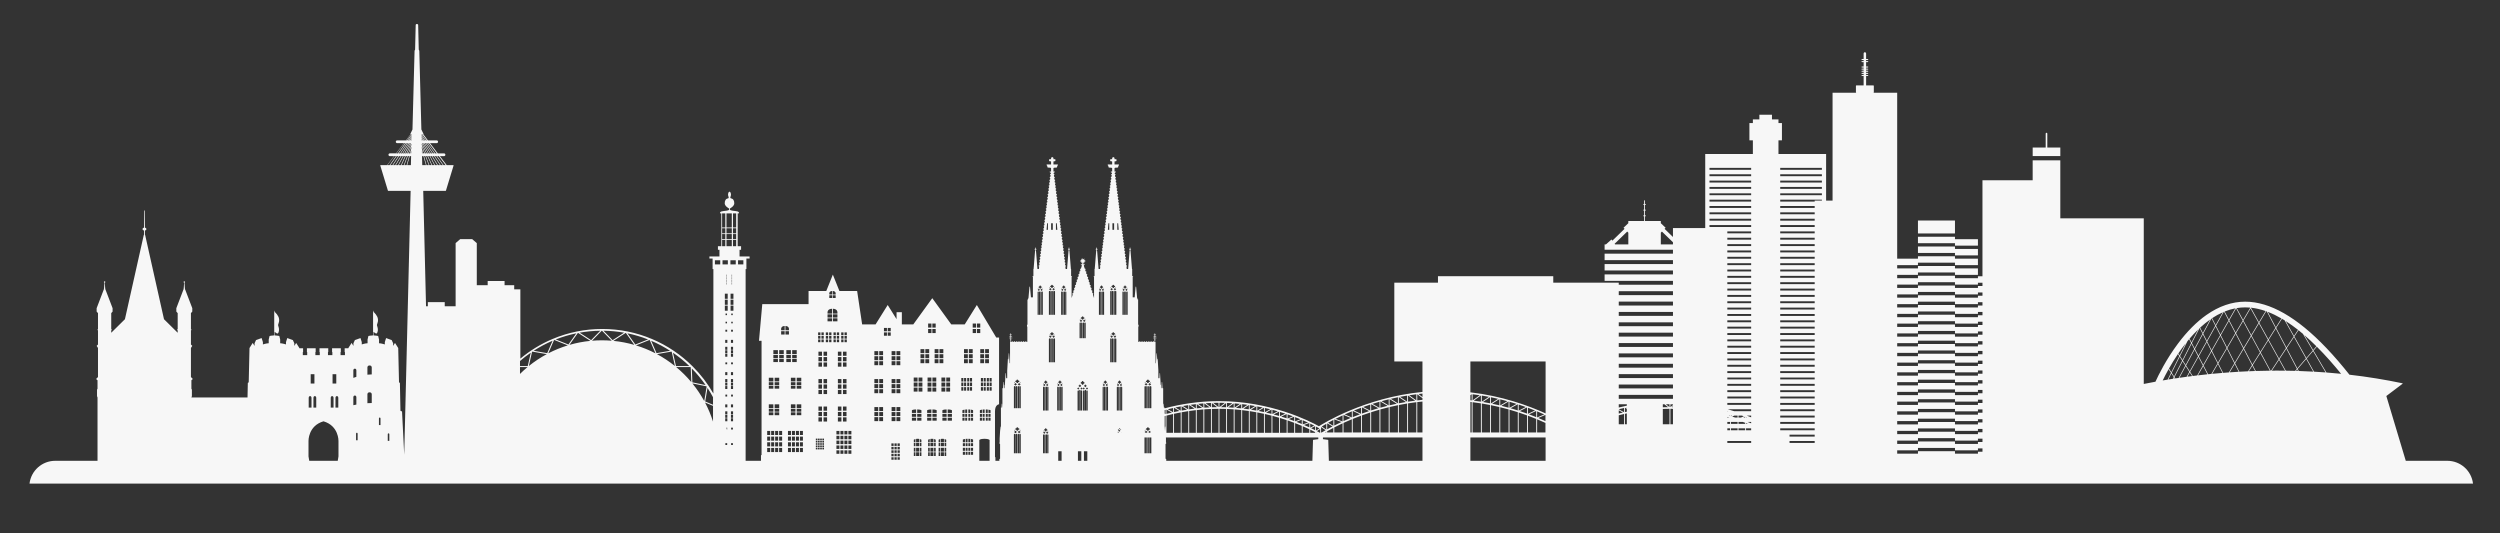 <?xml version="1.0" encoding="UTF-8"?>
<svg xmlns="http://www.w3.org/2000/svg" version="1.1" viewBox="0 0 3600 767.86">
  <rect x="0" y="0" width="3600" height="767.86" fill="#333333" stroke="none"/>
  <defs>
    <style>
      .cls-1 {
        fill: #f7f7f7;
      }
    </style>
  </defs>
  <!-- Generator: Adobe Illustrator 28.6.0, SVG Export Plug-In . SVG Version: 1.2.0 Build 709)  -->
  <g>
    <g id="_ĎŽÓť_1" data-name="ĎŽÓť_1">
      <g>
        <path class="cls-1" d="M2966.86,212.42h-18.75v-20.1c0-.64-.51-1.16-1.16-1.16s-1.16.52-1.16,1.16v20.1h-18.73v12.36h39.8v-12.36Z"/>
        <rect class="cls-1" x="2761.86" y="317.54" width="53.29" height="18.63"/>
        <polygon class="cls-1" points="2815.16 353.71 2848.23 353.71 2848.23 344.44 2815.16 344.44 2815.16 340.93 2761.86 340.93 2761.86 350.2 2815.16 350.2 2815.16 353.71"/>
        <polygon class="cls-1" points="2815.16 367.76 2848.23 367.76 2848.23 358.48 2815.16 358.48 2815.16 354.97 2761.86 354.97 2761.86 364.24 2815.16 364.24 2815.16 367.76"/>
        <path class="cls-1" d="M3523.57,663.58h-59.25l-27.99-93.33,23.34-17.62c.13-.1.19-.26.16-.42-.05-.16-.17-.27-.33-.3-24.9-5.24-50.39-9.36-76.31-12.34-10.42-13.15-21.62-26.32-33.4-38.66-42.09-44.13-81.34-66.51-116.66-66.51-19.02,0-37.82,6.45-55.89,19.16-14.21,10-28.01,23.89-41.01,41.29-17.01,22.78-28.04,45.26-32.38,54.82-5.85,1.07-11.45,2.14-16.82,3.22v-238.48h-120.18v-83.57h-39.8v28.7h-72.29v138.27h-6.53v2.76h-33.07v-3.5h-53.29v3.5h-29.92v-4.76h29.92v-3.5h53.29v3.5h33.07v-9.27h-33.07v-3.51h-53.29v3.51h-29.92v-4.76h29.92v-3.51h53.29v3.51h33.07v-9.28h-33.07v-3.51h-53.29v3.51h-29.92v-238.95h-34.35c.39,0,.72-.32.72-.72v-9.12c0-.4-.33-.72-.72-.72h-10.37v-13.6h2.37c.4,0,.72-.31.72-.72s-.32-.71-.72-.71h-2.37v-1.62h2.37c.4,0,.72-.31.72-.72s-.32-.72-.72-.72h-2.37v-1.6h2.37c.4,0,.72-.32.72-.71s-.32-.72-.72-.72h-2.37v-1.61h2.37c.4,0,.72-.33.72-.71,0-.4-.32-.72-.72-.72h-2.37v-1.62h2.37c.4,0,.72-.32.72-.72s-.32-.71-.72-.71h-2.39v-6.33h2.39c.4,0,.72-.31.72-.72s-.32-.72-.72-.72h-2.39v-1.6h2.39c.4,0,.72-.33.72-.72s-.32-.71-.72-.71h-2.39v-7.56c.02-.11.1-1.04-.49-1.69-.21-.25-.63-.53-1.29-.53s-1.09.28-1.3.53c-.57.65-.5,1.58-.49,1.62v7.63h-2.39c-.4,0-.72.31-.72.71s.32.72.72.72h2.39v1.6h-2.39c-.4,0-.72.33-.72.72s.32.72.72.72h2.39v6.33h-2.39c-.4,0-.72.31-.72.71s.32.72.72.72h2.39v1.62h-2.39c-.4,0-.72.31-.72.72s.32.71.72.71h2.39v1.61h-2.39c-.4,0-.72.31-.72.72s.32.71.72.71h2.39v1.6h-2.39c-.4,0-.72.33-.72.72s.32.72.72.72h2.39v1.62h-2.39c-.4,0-.72.31-.72.71s.32.72.72.72h2.39v13.6h-10.38c-.4,0-.72.31-.72.72v9.12c0,.4.32.72.72.72h-34.35v155.29h-9.3v-67.05h-68.6v-19.67h4.99v-24.94h-4.99v-5.27h-9.36v-6.65h-18.14v6.65h-9.36v5.27h-4.99v24.94h4.99v19.67h-68.6v106.63h-46.47v12.83l-12.09-11.74,1.51-1.55-6.91-6.53v-3.22h-22.79v-6.79h.74c.33,0,.6-.27.6-.6s-.27-.6-.6-.6h-.74v-7.06h.74c.33,0,.6-.27.6-.6s-.27-.6-.6-.6h-.74v-7.06h.74c.33,0,.6-.27.6-.6s-.27-.6-.6-.6h-.74v-4.71c0-.33-.28-.6-.61-.6s-.61.27-.61.6v4.71h-.74c-.33,0-.6.26-.6.6s.27.6.6.6h.74v7.06h-.74c-.33,0-.6.26-.6.6s.27.6.6.6h.74v7.06h-.74c-.33,0-.6.27-.6.6s.27.6.6.6h.74v6.79h-22.79v3.22l-6.91,6.53,1.51,1.55-17.56,17.06-1.24-1.74-8.02,7.13h-1.93v7.67h98.44v5.65h-98.44v9.28h98.44v5.65h-98.44v9.28h98.44v5.64h-98.44v9.28h98.44v5.65h-78.07v-2.99h-94.3v-9.33h-166.02v9.33h-62.86v113.46h40.52v43.84c-83.68,8.2-143.75,46-149.05,49.41-13.27-7.43-69.47-36.18-143.93-36.18h-.03c-29.42,0-56,4.49-78.22,10.39v-1.04h-.87l-.31-5.22s-.03-.51-.26-.51-.26.51-.26.51l-.3,5.22h-.15v-27.96h-.98l-.49-8.51s-.03-.51-.26-.51-.27.51-.27.51l-.49,8.51h-.66v-4.64h-.4l-.96-16.66s-.03-.51-.27-.51-.26.51-.26.51l-.4,6.9h-1.47v-10.78l-.96-16.67s-.03-.51-.27-.51-.26.51-.26.51l-.12,2.06-.58-10.08s-.03-.51-.27-.51-.26.51-.26.51l-.8,13.94h-.55v-30.77h-.63v-2.43h.67c.2,0,.36-.17.36-.36s-.16-.36-.36-.36h-.67v-2.04h1.71c.19,0,.36-.16.36-.36s-.17-.36-.36-.36h-1.71v-1.53h1.41c.19,0,.36-.16.36-.36s-.17-.36-.36-.36h-1.41v-1.53h1.02c.19,0,.36-.16.36-.37,0-.19-.17-.36-.36-.36h-1.02v-1.62c0-.2-.16-.36-.36-.36s-.36.16-.36.36v1.62h-1.03c-.2,0-.36.17-.36.36,0,.21.16.37.36.37h1.03v1.53h-1.42c-.2,0-.36.16-.36.36s.16.36.36.36h1.42v1.53h-1.72c-.19,0-.36.16-.36.36s.17.36.36.36h1.72v2.04h-.68c-.2,0-.36.16-.36.36s.16.36.36.36h.68v2.43h-.86c0-.5-.4-.9-.9-.9s-.9.41-.9.9h-1.46c0-.5-.41-.9-.9-.9s-.9.41-.9.9h-1.46c0-.5-.4-.9-.9-.9s-.9.41-.9.9h-1.46c0-.5-.4-.9-.9-.9s-.9.41-.9.9h-1.46c0-.5-.4-.9-.9-.9s-.9.41-.9.9h-1.46c0-.5-.4-.9-.9-.9s-.9.41-.9.9h-1.46c0-.5-.41-.9-.9-.9s-.9.41-.9.9h-1.31v-21.99h.5v-2.7h-.69v-36.25h-.72v-1.46h-.66l-1.48-16.67s-.04-.51-.4-.51-.4.51-.4.51l-1.33,14.91h-2.84v-29.33c0-.42.6-.62.6-.62v-.58h-1.32v-10.27h-.31l-2.02-25.36s-.28-.84-.28-1.33v-1.31h.64c.41,0,.35-.29.35-.29v-.31c0-.38-.38-.31-.38-.31h-.6v-1.21s.08-.75-.46-.75-.45.75-.45.75v1.21h-.61s-.38-.07-.38.31v.31s-.06.29.35.29h.64v1.31c0,.49-.28,1.33-.28,1.33l-2.03,25.36h-2.05l-.41-3.35c.52-.06.88-.55.82-1.08-.06-.53-.54-.9-1.07-.83l-.28-2.21c.52-.07.89-.55.83-1.07-.06-.54-.55-.91-1.07-.85l-.28-2.2c.53-.07.89-.55.83-1.07-.07-.53-.55-.91-1.07-.84l-.28-2.2c.53-.07.89-.55.83-1.08-.06-.53-.55-.9-1.07-.84l-.28-2.2c.52-.07.89-.55.83-1.08-.07-.53-.55-.91-1.07-.84l-.28-2.2c.53-.06.89-.55.83-1.07-.06-.53-.55-.9-1.07-.83l-.28-2.2c.53-.06.9-.55.83-1.08-.06-.53-.55-.9-1.06-.84l-.28-2.2c.53-.07.89-.55.83-1.07-.07-.54-.55-.91-1.07-.84l-.28-2.2c.53-.07.89-.55.83-1.08-.08-.53-.55-.9-1.07-.84l-.28-2.2c.53-.06.89-.55.83-1.07-.07-.54-.55-.9-1.06-.84l-.28-2.2c.53-.07.89-.55.83-1.07-.07-.54-.54-.91-1.07-.84h0l-.27-2.2c.52-.07.9-.55.83-1.08-.07-.53-.55-.9-1.07-.83l-.28-2.21c.52-.06.9-.55.83-1.08-.07-.53-.55-.9-1.07-.84l-.28-2.2c.52-.06.89-.55.82-1.08-.06-.53-.54-.9-1.07-.83l-.27-2.2c.52-.06.89-.55.82-1.08-.06-.53-.54-.9-1.06-.84l-.28-2.2c.52-.06.89-.55.82-1.07-.06-.53-.54-.91-1.07-.84l-.27-2.21c.52-.06.89-.54.82-1.07-.06-.53-.54-.9-1.07-.83l-.27-2.2c.52-.06.88-.55.82-1.08-.06-.53-.54-.9-1.07-.84l-.27-2.2c.52-.06.88-.55.82-1.08-.06-.53-.54-.9-1.06-.84l-.28-2.2c.52-.06.88-.55.82-1.07-.06-.53-.54-.9-1.07-.83l-.28-2.21c.53-.06.89-.55.83-1.08-.07-.52-.54-.9-1.07-.83l-.28-2.21c.53-.06.9-.54.83-1.07-.06-.53-.55-.91-1.06-.84l-.28-2.2c.53-.06.89-.54.83-1.07-.07-.52-.55-.9-1.07-.83l-.28-2.2c.53-.07.9-.55.83-1.08-.06-.52-.55-.9-1.07-.84l-.28-2.2c.53-.06.89-.55.83-1.07-.06-.54-.54-.9-1.06-.83l-.28-2.2c.53-.07.89-.55.83-1.08-.06-.53-.55-.9-1.07-.84l-.28-2.21c.53-.06.89-.55.83-1.07-.07-.54-.55-.91-1.07-.84l-.28-2.21c.53-.06.9-.54.83-1.07-.07-.54-.55-.91-1.07-.84l-.28-2.21c.52-.06.89-.55.83-1.08-.07-.53-.55-.9-1.06-.83l-.28-2.21c.53-.06.89-.55.83-1.07-.07-.53-.55-.91-1.08-.84l-.27-2.2c.52-.06.89-.55.83-1.07-.07-.54-.55-.91-1.08-.83l-.27-2.21c.52-.06.89-.55.82-1.08-.06-.52-.54-.9-1.07-.83l-.27-2.2c.52-.06.89-.55.82-1.07-.07-.54-.55-.91-1.07-.84l-.15-1.18h0c.33-.62.85-1.18,1.67-1.18v-1.03h-1.9v-4.71c0-1.06,2.79-.97,4.03-.97s1.4-.97,1.4-1.96,1.04-1.13,1.04-1.9-.48-.66-.48-.66h-5.99v-3.85c0-.75.33-.77,1.59-.77s1.23-.76,1.23-.76v-1.38c0-.87-.42-.87-.42-.87h-2.41v-1.14s-.03-1.8-1.7-1.8-1.72,1.8-1.72,1.8v1.14h-2.4s-.42,0-.42.87v1.38s-.03.76,1.23.76,1.6.03,1.6.77v3.85h-5.99s-.47-.1-.47.66,1.04.9,1.04,1.9.16,1.96,1.4,1.96,4.03-.09,4.03.97v4.71h-1.89v1.03c.82,0,1.33.57,1.66,1.17h0s-.14,1.18-.14,1.18c-.53-.07-1,.31-1.07.84-.07.52.3,1.01.82,1.07l-.28,2.2c-.52-.07-1,.31-1.06.83-.07.53.3,1.02.82,1.08l-.28,2.21c-.52-.07-1,.3-1.07.83-.06.53.31,1.01.83,1.07l-.27,2.2c-.53-.07-1,.31-1.07.84-.06.53.3,1.01.83,1.07l-.28,2.21c-.52-.07-.99.31-1.06.83-.07.54.3,1.02.83,1.08l-.28,2.21c-.52-.07-.99.3-1.06.84-.07.53.3,1.01.83,1.07l-.28,2.21c-.52-.07-.99.31-1.07.84-.06.53.3,1.01.83,1.07l-.28,2.21c-.52-.07-1,.31-1.06.84-.07.53.3,1.01.83,1.08l-.28,2.2c-.52-.07-1,.3-1.07.83-.06.53.3,1.01.83,1.07l-.28,2.2c-.52-.06-1,.31-1.07.84-.06.53.3,1.01.83,1.08l-.28,2.2c-.52-.07-1,.31-1.06.83-.07.54.3,1.01.83,1.07l-.28,2.2c-.52-.06-1,.31-1.06.84-.06.53.3,1.01.83,1.07l-.28,2.21c-.53-.07-1,.31-1.07.83-.06.54.31,1.02.83,1.08l-.28,2.21c-.52-.07-1,.31-1.06.83-.07.53.3,1.01.82,1.07l-.27,2.2c-.52-.06-1,.31-1.07.84-.06.53.3,1.01.82,1.08l-.27,2.2c-.53-.06-1,.31-1.07.84-.06.53.3,1.02.82,1.08l-.28,2.2c-.53-.07-1,.31-1.06.83-.07.53.3,1.01.82,1.07l-.28,2.21c-.52-.07-1,.31-1.06.84-.07.53.3,1.01.82,1.07l-.28,2.2c-.53-.06-1,.31-1.07.84-.07.53.3,1.02.82,1.08l-.27,2.2c-.52-.07-1,.3-1.07.83-.07.53.31,1.01.82,1.08l-.27,2.2c-.52-.06-1,.31-1.07.84-.06.54.31,1.02.83,1.08l-.28,2.21c-.53-.06-1,.31-1.07.83-.06.54.31,1.01.83,1.08l-.28,2.2c-.52-.07-1,.3-1.07.84-.06.53.31,1.01.83,1.07l-.28,2.2c-.52-.06-1,.31-1.07.84-.07.53.3,1.01.83,1.07l-.28,2.2c-.52-.06-.99.31-1.07.84-.06.53.3,1,.83,1.08l-.27,2.2c-.52-.06-1,.31-1.07.84-.06.53.3,1.01.83,1.07l-.28,2.2c-.52-.06-1,.31-1.06.84-.06.53.3,1.02.83,1.08l-.28,2.2c-.52-.06-1,.31-1.07.83-.06.53.3,1.01.83,1.07l-.29,2.2c-.52-.06-1,.31-1.06.84-.06.53.3,1.01.83,1.08l-.28,2.2c-.52-.06-1,.31-1.07.84-.06.53.3,1.01.83,1.08l-.28,2.2c-.52-.07-1,.31-1.07.84-.07.52.3,1.01.83,1.07l-.28,2.2c-.52-.06-1,.31-1.06.85-.07.52.3,1,.83,1.07l-.28,2.21c-.52-.07-1,.31-1.06.83-.06.54.3,1.02.82,1.08l-.41,3.35h-2.04l-2.04-25.36s-.28-.84-.28-1.33v-1.31h.64c.41,0,.35-.29.35-.29v-.31c0-.38-.38-.31-.38-.31h-.61v-1.21s.08-.75-.46-.75-.45.75-.45.75v1.21h-.61s-.38-.07-.38.31v.31s-.06.29.35.29h.64v1.31c0,.49-.29,1.33-.29,1.33l-2.02,25.36h-.3v10.27h-1.32v.58s.61.2.61.62v30.41l-1.64-5.19c.51-.16.77-.7.62-1.21-.16-.5-.69-.77-1.2-.62l-.67-2.1c.5-.16.78-.7.63-1.2-.17-.51-.7-.79-1.21-.62l-.66-2.1c.51-.16.78-.7.62-1.2-.16-.5-.7-.78-1.2-.63h0l-.66-2.1c.5-.16.78-.7.62-1.2-.16-.51-.69-.79-1.19-.63l-.66-2.1c.49-.16.77-.7.62-1.2-.16-.51-.7-.78-1.2-.62l-.66-2.1c.51-.16.78-.69.62-1.2-.16-.5-.69-.78-1.2-.63l-.67-2.1h0c.5-.16.78-.69.62-1.2-.17-.51-.7-.78-1.2-.63l-.66-2.09c.51-.16.78-.7.62-1.21-.15-.5-.69-.78-1.19-.62l-.67-2.09c.5-.17.79-.7.62-1.2-.15-.51-.69-.78-1.19-.63l-.66-2.1c.5-.16.78-.7.62-1.2-.16-.51-.7-.79-1.2-.63h-.01l-1.06-3.35s-.87-1.95.6-1.95c0,0,.66.03.66-.57,0-.04-.03-.34-.93-.34h-1.19v-2.72l1.72,1.32-.8-2.25,2.39.07-1.97-1.35,1.97-1.34-2.39.06.8-2.25-1.89,1.47-.67-2.29-.68,2.29-1.89-1.47.8,2.25-2.38-.06,1.97,1.34-1.97,1.35,2.38-.07-.8,2.25,1.71-1.32v2.72h-1.19c-.9,0-.93.3-.93.34,0,.6.67.57.67.57,1.47,0,.6,1.95.6,1.95l-1.06,3.35h0c-.5-.16-1.04.12-1.2.63-.16.5.11,1.04.62,1.2l-.66,2.1c-.5-.16-1.04.12-1.2.63-.16.51.12,1.04.63,1.2l-.67,2.09c-.5-.16-1.04.12-1.2.62-.16.51.11,1.05.62,1.21l-.66,2.09c-.51-.15-1.04.12-1.2.63-.16.51.12,1.04.62,1.2h0l-.67,2.1c-.5-.16-1.04.12-1.2.63-.16.51.12,1.04.62,1.2l-.66,2.1c-.5-.16-1.04.12-1.2.62-.16.5.12,1.04.62,1.2l-.66,2.1c-.51-.16-1.04.12-1.2.63-.16.5.12,1.04.62,1.2l-.66,2.1h0c-.5-.16-1.04.13-1.2.63-.16.5.11,1.03.62,1.2l-.67,2.1c-.5-.17-1.03.11-1.19.62-.16.51.11,1.05.62,1.2l-.68,2.1c-.5-.16-1.04.11-1.2.62-.16.51.11,1.05.62,1.21l-1.64,5.19v-30.41c0-.42.6-.62.6-.62v-.58h-1.32v-10.27h-.3l-2.03-25.36s-.28-.84-.28-1.33v-1.31h.64c.41,0,.35-.29.35-.29v-.31c0-.38-.38-.31-.38-.31h-.61v-1.21s.08-.75-.45-.75-.46.75-.46.75v1.21h-.61s-.38-.07-.38.31v.31s-.05.29.35.29h.64v1.31c0,.49-.28,1.33-.28,1.33l-2.03,25.36h-2.04l-.41-3.35c.52-.06.88-.55.82-1.08-.06-.53-.54-.9-1.06-.83l-.28-2.21c.53-.07.89-.55.83-1.07-.07-.54-.54-.91-1.07-.85l-.28-2.2c.53-.07.89-.55.83-1.07-.07-.53-.55-.91-1.07-.84l-.28-2.2c.53-.07.89-.55.83-1.08-.06-.53-.55-.9-1.07-.84l-.28-2.2c.53-.07.89-.55.83-1.08-.07-.53-.55-.91-1.06-.84l-.28-2.2c.53-.06.89-.55.83-1.07-.06-.53-.55-.9-1.07-.83l-.29-2.2c.53-.06.9-.55.84-1.08-.07-.53-.55-.9-1.07-.84l-.28-2.2c.53-.07.89-.55.83-1.07-.07-.54-.55-.91-1.07-.84l-.28-2.2c.53-.07.89-.55.83-1.08-.07-.53-.55-.9-1.07-.84l-.28-2.2c.53-.06.89-.55.83-1.07-.07-.54-.55-.9-1.07-.84l-.28-2.2c.52-.07.89-.55.83-1.07-.07-.54-.54-.91-1.06-.84h0l-.27-2.2c.52-.07.89-.55.83-1.08-.07-.53-.55-.9-1.08-.83l-.27-2.21c.52-.06.89-.55.83-1.08-.08-.53-.55-.9-1.07-.84l-.28-2.2c.52-.06.89-.55.82-1.08-.06-.53-.54-.9-1.07-.83l-.27-2.2c.52-.06.89-.55.82-1.08-.07-.53-.54-.9-1.07-.84l-.28-2.2c.52-.06.9-.55.82-1.07-.06-.53-.54-.91-1.06-.84l-.28-2.21c.52-.06.89-.54.82-1.07-.06-.53-.54-.9-1.06-.83l-.28-2.2c.52-.06.89-.55.82-1.08-.07-.53-.54-.9-1.07-.84l-.27-2.2c.52-.06.89-.55.82-1.08-.06-.53-.54-.9-1.06-.84l-.28-2.2c.52-.06.89-.55.82-1.07-.07-.53-.54-.9-1.07-.83l-.28-2.21c.52-.06.89-.55.83-1.08-.06-.52-.54-.9-1.07-.83l-.28-2.21c.53-.06.9-.54.83-1.07-.06-.53-.55-.91-1.06-.84l-.28-2.2c.52-.06.89-.54.83-1.07-.07-.52-.55-.9-1.07-.83l-.28-2.2c.52-.07.89-.55.83-1.08-.06-.52-.55-.9-1.07-.84l-.27-2.2c.52-.06.89-.55.82-1.07-.06-.54-.55-.9-1.07-.83l-.28-2.2c.53-.07.89-.55.83-1.08-.06-.53-.55-.9-1.07-.84l-.28-2.21c.53-.06.89-.55.83-1.07-.07-.54-.55-.91-1.07-.84l-.28-2.21c.53-.06.9-.54.83-1.07-.07-.54-.55-.91-1.06-.84l-.28-2.21c.53-.06.89-.55.83-1.08-.07-.53-.54-.9-1.06-.83l-.28-2.21c.53-.06.89-.55.83-1.07-.07-.53-.55-.91-1.07-.84h0l-.27-2.2c.52-.06.89-.55.82-1.07-.07-.54-.55-.91-1.07-.83l-.28-2.21c.52-.06.89-.55.82-1.08-.06-.52-.54-.9-1.07-.83l-.27-2.2c.52-.06.89-.55.82-1.07-.06-.54-.54-.91-1.07-.84l-.14-1.18c.33-.61.85-1.18,1.66-1.18v-1.03h-1.89v-4.71c0-1.06,2.79-.97,4.03-.97s1.4-.97,1.4-1.96,1.04-1.13,1.04-1.9-.47-.66-.47-.66h-5.99v-3.85c0-.75.33-.77,1.59-.77s1.24-.76,1.24-.76v-1.38c0-.87-.43-.87-.43-.87h-2.4v-1.14s-.03-1.8-1.71-1.8-1.72,1.8-1.72,1.8v1.14h-2.4s-.43,0-.43.87v1.38s-.03.76,1.23.76,1.59.03,1.59.77v3.85h-5.99s-.48-.1-.48.66,1.03.9,1.03,1.9.16,1.96,1.4,1.96,4.03-.09,4.03.97v4.71h-1.89v1.03c.81,0,1.34.57,1.66,1.18l-.15,1.18c-.52-.07-1,.31-1.07.84-.07.52.3,1.01.82,1.07l-.27,2.2c-.52-.07-1,.31-1.06.83-.07.53.3,1.02.82,1.08l-.28,2.21c-.52-.07-1,.3-1.07.83-.06.53.31,1.01.83,1.07l-.28,2.2h0c-.52-.07-1,.31-1.07.84-.06.53.3,1.01.83,1.07l-.28,2.21c-.52-.07-1,.31-1.06.83-.07.54.3,1.02.83,1.08l-.28,2.21c-.52-.07-.99.3-1.07.84-.07.53.3,1.01.83,1.07l-.28,2.21c-.52-.07-.99.31-1.07.84-.06.53.3,1.01.83,1.07l-.28,2.21c-.52-.07-1.01.31-1.07.84-.07.53.3,1.01.83,1.08l-.28,2.2c-.52-.07-1,.3-1.06.83-.06.53.3,1.01.83,1.07l-.28,2.2c-.52-.06-1,.31-1.06.84-.07.53.3,1.01.82,1.08l-.28,2.2c-.52-.07-1.01.31-1.07.83-.06.54.3,1.01.83,1.07l-.28,2.2c-.52-.06-1,.31-1.07.84-.06.53.3,1.01.83,1.07l-.28,2.21c-.53-.07-1,.31-1.07.83-.06.54.31,1.02.83,1.08l-.28,2.21c-.53-.07-1.01.31-1.07.83-.06.53.3,1.01.82,1.07l-.28,2.2c-.52-.06-1,.31-1.06.84-.07.53.3,1.01.82,1.08l-.28,2.2c-.53-.06-1,.31-1.06.84-.07.53.3,1.02.82,1.08l-.27,2.2c-.53-.07-1.01.31-1.07.83-.07.53.3,1.01.82,1.07l-.27,2.21c-.53-.07-1.01.31-1.07.84-.07.53.3,1.01.82,1.07l-.27,2.2c-.53-.06-1,.31-1.07.84-.07.53.3,1.02.82,1.08l-.27,2.2c-.53-.07-1,.3-1.07.83-.07.53.31,1.01.82,1.08l-.27,2.2c-.53-.06-1,.31-1.07.84-.07.54.31,1.02.83,1.08l-.28,2.21c-.53-.06-1,.31-1.07.83-.07.54.31,1.01.83,1.08l-.28,2.2c-.52-.07-1,.3-1.07.84-.07.53.3,1.01.83,1.07l-.28,2.2c-.52-.06-.99.31-1.06.84-.06.53.3,1.01.83,1.07l-.28,2.2c-.52-.06-.99.31-1.07.84-.06.53.3,1,.83,1.08l-.28,2.2c-.52-.06-.99.31-1.06.84-.07.53.3,1.01.83,1.07l-.28,2.2c-.52-.06-1,.31-1.07.84-.06.53.3,1.02.83,1.08l-.28,2.2c-.52-.06-1,.31-1.07.83-.07.53.3,1.01.83,1.07l-.28,2.2c-.52-.06-1,.31-1.07.84-.06.53.31,1.01.83,1.08l-.28,2.2c-.52-.06-1,.31-1.06.84-.07.53.3,1.01.83,1.08l-.28,2.2c-.52-.07-1,.31-1.07.84-.06.52.31,1.01.83,1.07l-.28,2.2c-.52-.06-1.01.31-1.07.85-.06.52.3,1,.83,1.07l-.28,2.21c-.53-.07-1,.31-1.07.83-.06.54.31,1.02.82,1.08l-.42,3.35h-2.04l-2.03-25.36s-.28-.84-.28-1.33v-1.31h.64c.41,0,.36-.29.36-.29v-.31c0-.38-.38-.31-.38-.31h-.61v-1.21s.09-.75-.46-.75-.45.75-.45.75v1.21h-.6s-.38-.07-.38.31v.31s-.06.29.34.29h.64v1.31c0,.49-.28,1.33-.28,1.33l-2.03,25.36h-.3v10.27h-1.32v.58s.61.2.61.62v29.33h-2.83l-1.34-14.91s-.04-.51-.4-.51-.4.51-.4.51l-1.49,16.67h-.66v1.46h-.72v36.25h-.69v2.7h.5v21.99h-1.31c0-.5-.4-.9-.9-.9s-.9.41-.9.9h-1.46c0-.5-.4-.9-.9-.9s-.9.41-.9.9h-1.47c0-.5-.4-.9-.9-.9s-.9.41-.9.9h-1.46c0-.5-.41-.9-.9-.9s-.9.41-.9.9h-1.46c0-.5-.4-.9-.9-.9s-.9.41-.9.9h-1.46c0-.5-.41-.9-.9-.9s-.9.41-.9.9h-1.46c0-.5-.4-.9-.9-.9s-.9.41-.9.9h-.86v-2.43h.68c.19,0,.36-.17.36-.36s-.17-.36-.36-.36h-.68v-2.04h1.71c.2,0,.36-.16.36-.36s-.16-.36-.36-.36h-1.71v-1.53h1.42c.2,0,.36-.16.36-.36s-.16-.36-.36-.36h-1.42v-1.53h1.03c.19,0,.36-.16.36-.37,0-.19-.17-.36-.36-.36h-1.03v-1.62c0-.2-.16-.36-.36-.36s-.36.16-.36.36v1.62h-1.02c-.19,0-.36.17-.36.36,0,.21.17.37.36.37h1.02v1.53h-1.41c-.2,0-.36.16-.36.36s.16.36.36.36h1.41v1.53h-1.71c-.2,0-.36.16-.36.36s.16.36.36.36h1.71v2.04h-.68c-.19,0-.36.16-.36.36s.17.36.36.36h.68v2.43h-.63v30.77h-.56l-.8-13.94s-.03-.51-.26-.51-.26.51-.26.51l-.58,10.08-.12-2.06s-.03-.51-.26-.51-.27.51-.27.51l-.96,16.67v10.78h-1.47l-.4-6.9s-.03-.51-.27-.51-.26.51-.26.51l-.96,16.66h-.4v4.64h-.66l-.49-8.51s-.03-.51-.27-.51-.26.51-.26.51l-.49,8.51h-.98v27.96h-.14l-.31-5.22s-.03-.51-.26-.51-.26.51-.26.51l-.31,5.22h-.87v33.74l-.35-6.01s-.03-.52-.27-.52c-.23,0-.25.52-.25.52l-.96,16.66v6.06h-.41v.99l1.02,1.08v21.02l-1.02.6v2.5h-5.7v-5.08l-.62-.42v-65.85c0-9.71,5.86-10.06,5.86-10.06v-96.08h-4.01l-27.97-46.9-17.49,27.98h-19.34l-27.36-37.8-27.37,37.8h-16.45v-17.59h-7.61v10.01l-12.75-20.4-17.49,27.98h-19.33l-7.21-48.14h-25.52l-9.45-23.6-9.46,23.6h-25.51v18.92h-66.66l-4.73,52.84h3.7v164.62h-.82v8.17h-22.12v-276.09h1.12v-15.16h4.59v-2.99h-14.46v-9.64h2.2v-5.15h-4.87v-47.22h1.31c.25,0,.48-.17.55-.4.01-.06.15-.64-.28-1.29-.6-.86-1.94-1.4-4.03-1.6-3.29-.33-8.78-.87-8.78-2.25v-1.49c1.32-.72,6.29-3.67,6.31-7.56.02-4.17-1.65-6.6-4.97-7.23-.49-.09-.61-.29-.64-.35-.29-.49.05-1.58.36-2.54.26-.81.51-1.59.49-2.26-.03-1.09-.27-3.68-1.88-4.32h-.01s-.02-.02-.04-.02c-.03,0-.05,0-.07,0-.04-.01-.08-.02-.12-.02-.04,0-.08,0-.11.02-.02,0-.05,0-.07,0-.01,0-.02.02-.03.02-.01,0-.02,0-.02,0-1.61.64-1.85,3.23-1.88,4.32-.02.67.23,1.45.49,2.26.31.96.66,2.05.36,2.54-.04.06-.16.26-.64.35-3.32.63-5,3.06-4.98,7.23.02,3.9,5,6.85,6.32,7.56v1.49c0,1.38-5.5,1.92-8.8,2.25-2.07.2-3.41.75-4.01,1.6-.43.64-.29,1.22-.27,1.29.07.24.29.4.55.4h1.3v47.22h-4.87v5.15h2.2v9.64h-14.46v2.99h4.59v15.16h1.12v179.23c-8.11-14.22-18.05-27.32-29.78-39.05-16.91-16.91-36.62-30.2-58.56-39.47-22.72-9.61-46.84-14.48-71.71-14.48s-48.99,4.87-71.71,14.48c-16.8,7.1-32.27,16.58-46.2,28.21v-99.78h-8.86v-5.97h-13.87v-5.98h-24.33v5.98h-15.68v-60.6l-6.6-5.7h-17.28l-6.6,5.7v90.97h-15.68v-5.98h-24.32v5.98h-2.61l-4.04-166.16h32.3c.18,0,.34-.12.39-.29l11.02-36.25c.04-.12.01-.25-.06-.35-.07-.1-.19-.16-.32-.16h-9.48l-9.84-12.96h5.89c1.11,0,2.01-.89,2.01-2s-.89-2.01-2.01-2.01h-8.94l-11.15-14.69h9.55c1.1,0,2.01-.89,2.01-2s-.91-2-2.01-2h-12.59l-6.64-8.75c.09-.03.16-.07.21-.15.07-.12.09-.27.03-.38l-3.04-6.43-3-113.3c-.01-.06-.02-.11-.05-.16l-.72-1.48-.85-35.41c0-.05-.01-.61-.44-1.05-.32-.33-.77-.49-1.35-.49s-1.03.16-1.35.49c-.43.44-.43,1-.43,1.04l-.85,35.41-.73,1.48s-.04.11-.04.16l-3.01,113.3-3.03,6.43c-.06.12-.05.26.02.38.05.08.13.12.21.15l-6.64,8.75h-12.59c-1.1,0-2,.9-2,2s.9,2,2,2h9.54l-11.15,14.69h-8.94c-1.11,0-2.01.9-2.01,2.01s.9,2,2.01,2h5.9l-9.84,12.96h-9.48c-.13,0-.25.06-.32.16-.08.1-.09.23-.07.35l11.02,36.25c.06.17.21.29.38.29h32.31l-9.23,379.99-3.14-62.3-2.27-.97-.8-40.11-1.29-.96-1.13-49.34-4.64-7.34-2.69,4.32v-3.89l-2.05-4.52-8.09-2.9-1.83,5.82v3.34s-5.36-1.7-8.35-1.7v-5.35l-1.22-5.09s-3.41-.83-6.72-.88v-5c.18.04.35.16.67.41.28.22.6.48,1.11.79.19.12.36.26.55.39.54.39,1.07.76,1.61.76.11,0,.23-.01.35-.05.57-.18,1.03-.8,1.45-2,1.17-3.34.22-6.74-.58-9.03-.4-1.18-.09-2.11.38-3.42.52-1.48,1.17-3.33.85-6.29-.54-5.11-5.53-9.64-6.39-10.38v-1.38c0-.18-.14-.32-.31-.32-.19,0-.32.14-.32.32v35.19c-3.3.05-6.72.88-6.72.88l-1.21,5.09v5.35c-3,0-8.36,1.7-8.36,1.7v-3.34l-1.82-5.82-8.09,2.9-2.05,4.52v3.89l-2.69-4.32-4.64,7.34v.4h-5.34v5.42h.41v4.38h-6.31v-4.38h.4v-5.42h-12.61v5.42h.4v4.38h-6.32v-4.38h.41v-5.42h-12.61v5.42h.4v4.38h-6.31v-4.38h.4v-5.42h-12.61v5.42h.41v4.38h-6.31v-4.38h.4v-5.42h-5.33v-.4s-4.64-7.34-4.64-7.34l-2.69,4.32v-3.89l-2.05-4.52-8.09-2.9-1.84,5.82v3.34s-5.36-1.7-8.36-1.7v-5.35l-1.21-5.09s-3.41-.83-6.71-.88v-5.01c.18.05.35.18.67.43.26.22.6.48,1.1.79.19.12.36.26.54.39.56.39,1.07.76,1.62.76.11,0,.22-.01.35-.05.57-.18,1.03-.8,1.43-2,1.18-3.34.24-6.74-.57-9.03-.41-1.18-.09-2.11.38-3.42.51-1.48,1.17-3.33.85-6.29-.54-5.11-5.54-9.64-6.39-10.38v-1.38c0-.18-.14-.32-.31-.32-.19,0-.32.14-.32.32v35.19c-3.3.05-6.72.88-6.72.88l-1.21,5.09v5.35c-3,0-8.37,1.7-8.37,1.7v-3.34l-1.84-5.82-8.07,2.9-2.07,4.52v3.89l-2.69-4.32-4.63,7.34-1.13,49.34-1.3.96-.43,20.93h-80.81l.71-1.92v-9.41l-.71-1.24v-12.19l2.04-1.88-2.72-2.85v-41.85l1.95-3-1.95-1.95v-20.62h.7v-1.24h-.7v-23.34l1.95-2.23v-4.88l-10.24-26.81s-.08-.18-.22-.4h0c-.03-.29-.66-5.27-.74-9.48.44-.13.74-.53.74-1,0-.58-.45-1.04-1.03-1.04s-1.04.46-1.04,1.04c0,.48.31.88.75,1-.1,4.21-.72,9.19-.75,9.47h0c-.14.24-.21.41-.21.41l-10.24,26.81v4.88l1.95,2.23v23.34h-.7v1.24h.7v3.69l-19.72-19.5-27.08-120.98s-.09-.5-.4-.85v-5.88c1.23-.21,2.14-1.06,2.14-2.06s-.91-1.86-2.15-2.08l-.18-24.12s.04-.71-.46-.71-.45.71-.45.71l-.18,24.12c-1.24.21-2.15,1.06-2.15,2.08s.91,1.85,2.14,2.06v5.88c-.31.35-.4.85-.4.85l-27.09,120.98-19.71,19.5v-3.69h.71v-1.24h-.71v-23.34l1.95-2.23v-4.88l-10.24-26.81s-.08-.18-.21-.4h0c-.03-.29-.66-5.27-.75-9.48.44-.13.75-.53.75-1,0-.58-.45-1.04-1.03-1.04s-1.04.46-1.04,1.04c0,.48.31.88.75,1-.09,4.21-.72,9.19-.75,9.47h0c-.13.24-.21.41-.21.41l-10.25,26.81v4.88l1.95,2.23v23.34h-.7v1.24h.7v20.62l-1.95,1.95,1.95,3v41.85l-2.72,2.85,2.04,1.88v12.19l-.72,1.24v9.41l.72,1.92v91.17h-60.9c-19.1,0-34.84,14.34-37.03,32.86h3518.64c-2.18-18.51-17.93-32.86-37.03-32.86ZM2344.8,351.97h-19.1l-.65-.9,18.15-17.62,1.6,1.65v16.88ZM3331.16,535.16c-6.98-.39-13.98-.71-21.01-.94l-1.56-2.96,12.38-14.32,10.18,18.22ZM3321.57,516.25l9.26-10.71,18.14,30.77c-5.58-.42-11.19-.78-16.81-1.1l-10.59-18.96ZM3309.17,534.19c-1.01-.03-2.02-.06-3.04-.1l1.86-2.14,1.17,2.24ZM3308.18,530.44l-15.3-29.19,10.46-15.86,17.19,30.76-12.35,14.29ZM3307.57,531.14l-2.52,2.92c-4.5-.12-9.02-.22-13.54-.28l-9.17-16.55,10-15.15,15.23,29.06ZM3290.53,533.77c-3.69-.04-7.39-.07-11.09-.07-2.68,0-5.34.02-7.99.03l10.36-15.69,8.72,15.73ZM3281.87,516.38l-14.99-27.05,10.26-16.25,14.75,28.12-10.02,15.17ZM3281.34,517.19l-10.93,16.56c-.26,0-.52,0-.78,0l-14.22-26.24,10.95-17.36,14.98,27.02ZM3153.25,536.29l3.38,5.27c-2.3.3-4.58.59-6.82.88l3.45-6.15ZM3148.73,542.59c-3.5.47-6.96.96-10.38,1.45l9.07-16.84,5.3,8.28-3.99,7.11ZM3153.73,535.44l12.01-21.41,6.4,12.29-8.14,14.32c-2.16.25-4.31.52-6.44.78l-3.83-5.99ZM3172.62,527.23l6.12,11.77c-4.63.48-9.2.99-13.68,1.52l7.56-13.29ZM3173.12,526.35l11.53-20.28,8.71,17.13-8.93,15.22c-1.59.16-3.19.32-4.76.48l-6.54-12.55ZM3193.81,524.11l6.55,12.88c-5.04.41-10.01.85-14.89,1.33l8.34-14.21ZM3194.34,523.23l12.45-21.22,10.71,21.12-7.85,13.13c-2.81.2-5.61.42-8.37.65l-6.95-13.68ZM3217.97,524.04l5.73,11.3c-4.37.25-8.7.54-13,.85l7.27-12.15ZM3218.49,523.17l12.29-20.54,12.11,23.15-5.59,8.86c-4.26.19-8.48.41-12.66.65l-6.15-12.12ZM3243.34,526.67l3.97,7.59c-3.01.11-6,.22-8.97.35l5-7.93ZM3243.87,525.82l11.01-17.46,13.79,25.42c-6.9.08-13.7.23-20.41.45l-4.39-8.4ZM3254.94,506.66l-12.63-23.31,10.52-17.59,13.06,23.56-10.94,17.35ZM3254.42,507.49l-11.01,17.45-12.11-23.18,10.5-17.56,12.63,23.29ZM3230.82,500.88l-11-21.05,10.2-17.35,11.3,20.86-10.5,17.54ZM3230.31,501.74l-12.28,20.53-10.71-21.12,11.99-20.43,10.99,21.03ZM3206.86,500.22l-8.91-17.55,11.68-20.52,9.22,17.65-11.99,20.41ZM3206.33,501.11l-12.46,21.21-8.72-17.15,12.28-21.6,8.89,17.54ZM3184.69,504.26l-6.39-12.59,12.2-21.77,6.48,12.76-12.29,21.6ZM3184.19,505.15l-11.54,20.29-6.4-12.31,11.55-20.57,6.4,12.59ZM3165.77,512.23l-5.05-9.7,11.39-21.14,5.21,10.25-11.55,20.59ZM3165.27,513.13l-12.07,21.5-5.31-8.29,12.33-22.89,5.04,9.68ZM3147.37,525.52l-4-6.24,12.44-24.33,3.94,7.57-12.39,22.99ZM3146.9,526.38l-9.6,17.82c-1.63.24-3.25.49-4.87.73l-1.21-1.89,11.7-22.88,3.97,6.22ZM3131.5,545.06c-.48.08-.96.15-1.44.22l.71-1.37.73,1.15ZM3130.68,542.2l-3.45-5.39,11.54-23.14,3.61,5.64-11.7,22.88ZM3130.23,543.08l-1.21,2.37c-2.22.35-4.44.69-6.61,1.05l4.39-8.79,3.43,5.37ZM3371.17,538.27c-7.02-.7-14.08-1.33-21.15-1.87l-18.59-31.54,4.84-5.59c12.26,12.25,23.97,25.56,34.91,39ZM3335.66,498.67l-4.69,5.42-12.75-21.63c5.92,5.1,11.73,10.54,17.43,16.21ZM3316.23,480.77l14.15,24.01-9.25,10.69-17.26-30.88,5.98-9.06c2.14,1.69,4.26,3.44,6.38,5.23ZM3309.18,475l-5.78,8.75-11.97-21.42c5.98,3.8,11.9,8.05,17.75,12.67ZM3289.91,461.36l12.96,23.2-10.44,15.83-14.76-28.15,8.35-13.23c1.31.77,2.6,1.54,3.9,2.35ZM3285.27,458.59l-8.06,12.78-11.71-22.33c6.63,2.52,13.23,5.75,19.77,9.55ZM3264.3,448.6l12.38,23.61-10.26,16.27-13.07-23.57,9.98-16.67c.33.11.66.24.98.36ZM3241.41,443.08c7.03.74,14.06,2.41,21.08,4.86l-9.64,16.09-11.53-20.8.09-.15ZM3252.35,464.89l-10.52,17.59-11.31-20.86,10.29-17.52,11.53,20.8ZM3233.13,442.62c2.35,0,4.71.11,7.06.33l.15.26-10.29,17.51-9.25-17.06c4.02-.67,8.12-1.04,12.33-1.04ZM3229.55,461.6l-10.18,17.33-9.24-17.67,9.85-17.32,9.57,17.66ZM3218.98,443.97l-9.33,16.39-6.16-11.79c4.99-2.02,10.17-3.58,15.49-4.6ZM3202.69,448.91l6.45,12.35-11.66,20.51-6.47-12.76,11.14-19.87c.17-.08.36-.16.53-.22ZM3200.86,449.69l-10.32,18.39-5.05-9.95c4.92-3.25,10.04-6.09,15.37-8.44ZM3184.78,458.6l5.27,10.38-12.22,21.76-5.21-10.26,11.56-21.46c.2-.14.4-.28.61-.42ZM3182.62,460.09l-10.49,19.46-3.94-7.76c4.57-4.21,9.39-8.15,14.43-11.7ZM3167.53,472.4l4.11,8.07-11.4,21.14-3.96-7.59,10.88-21.27c.12-.11.25-.23.36-.34ZM3165.28,474.53l-9.48,18.55-2.82-5.43c3.87-4.52,7.98-8.94,12.3-13.12ZM3152.38,488.36l2.94,5.65-12.48,24.42-3.62-5.64,10.71-21.49c.8-.99,1.63-1.96,2.45-2.94ZM3147.4,494.45l-8.73,17.49-1.9-2.98c3.28-4.8,6.81-9.68,10.63-14.52ZM3136.24,509.72l1.99,3.11-11.53,23.14-3.4-5.3c3.63-6.43,7.96-13.58,12.94-20.94ZM3122.82,531.51l3.43,5.36-4.89,9.8c-2.39.39-4.76.79-7.09,1.19,2.11-4.37,4.98-9.99,8.55-16.35ZM2848.23,423.9v-2.76h6.53v4.76h-6.53v2.76h-33.07v-3.51h-53.29v3.51h-29.92v-4.76h29.92v-3.51h53.29v3.51h33.07ZM2854.77,650.49h-6.53v2.76h-33.07v-3.51h-53.29v3.51h-29.92v-4.76h29.92v-3.51h53.29v3.51h33.07v-2.76h6.53v4.76ZM2854.77,636.46h-6.53v2.76h-33.07v-3.51h-53.29v3.51h-29.92v-4.76h29.92v-3.51h53.29v3.51h33.07v-2.76h6.53v4.76ZM2854.77,622.42h-6.53v2.76h-33.07v-3.51h-53.29v3.51h-29.92v-4.77h29.92v-3.5h53.29v3.5h33.07v-2.75h6.53v4.76ZM2854.77,608.39h-6.53v2.76h-33.07v-3.51h-53.29v3.51h-29.92v-4.77h29.92v-3.51h53.29v3.51h33.07v-2.76h6.53v4.77ZM2854.77,594.35h-6.53v2.76h-33.07v-3.51h-53.29v3.51h-29.92v-4.77h29.92v-3.51h53.29v3.51h33.07v-2.76h6.53v4.77ZM2854.77,580.31h-6.53v2.76h-33.07v-3.51h-53.29v3.51h-29.92v-4.76h29.92v-3.51h53.29v3.51h33.07v-2.76h6.53v4.77ZM2854.77,566.28h-6.53v2.75h-33.07v-3.51h-53.29v3.51h-29.92v-4.76h29.92v-3.51h53.29v3.51h33.07v-2.76h6.53v4.77ZM2854.77,552.24h-6.53v2.76h-33.07v-3.51h-53.29v3.51h-29.92v-4.76h29.92v-3.51h53.29v3.51h33.07v-2.76h6.53v4.76ZM2854.77,538.2h-6.53v2.76h-33.07v-3.51h-53.29v3.51h-29.92v-4.76h29.92v-3.51h53.29v3.51h33.07v-2.76h6.53v4.76ZM2854.77,524.16h-6.53v2.76h-33.07v-3.5h-53.29v3.5h-29.92v-4.77h29.92v-3.5h53.29v3.5h33.07v-2.76h6.53v4.77ZM2854.77,510.13h-6.53v2.76h-33.07v-3.51h-53.29v3.51h-29.92v-4.76h29.92v-3.5h53.29v3.5h33.07v-2.76h6.53v4.76ZM2854.77,496.09h-6.53v2.76h-33.07v-3.51h-53.29v3.51h-29.92v-4.77h29.92v-3.51h53.29v3.51h33.07v-2.76h6.53v4.76ZM2854.77,482.05h-6.53v2.76h-33.07v-3.51h-53.29v3.51h-29.92v-4.76h29.92v-3.51h53.29v3.51h33.07v-2.76h6.53v4.76ZM2854.77,468.02h-6.53v2.76h-33.07v-3.51h-53.29v3.51h-29.92v-4.76h29.92v-3.51h53.29v3.51h33.07v-2.76h6.53v4.76ZM2854.77,453.98h-6.53v2.76h-33.07v-3.51h-53.29v3.51h-29.92v-4.76h29.92v-3.51h53.29v3.51h33.07v-2.76h6.53v4.76ZM2761.86,437.94v-3.51h53.29v3.51h33.07v-2.76h6.53v4.77h-6.53v2.76h-33.07v-3.51h-53.29v3.51h-29.92v-4.77h29.92ZM2761.86,409.86v-3.5h53.29v3.5h33.07v-2.76h6.53v4.77h-6.53v2.76h-33.07v-3.51h-53.29v3.51h-29.92v-4.77h29.92ZM1912.67,633.76c0-.19-.16-.35-.35-.39l-7.27-.99v-2.44h143.3v33.65h-134.78l-.89-29.82ZM1908.05,622.71c.58-.32,1.19-.67,1.83-1.03v1.03h-1.83ZM2117.36,578.79c.62.07,1.26.12,1.87.19v43.73h-1.87v-43.92ZM2117.36,576.37v-7.25l1.87-1.42v8.87c-.61-.08-1.26-.12-1.87-.19ZM2117.36,567.5v-.15c.06,0,.11.01.17.02l-.17.13ZM2117.36,629.94h108.3v33.65h-108.3v-33.65ZM2120.51,576.56v-8.84c3.47.45,6.91.9,10.28,1.45l-10.28,7.39ZM2132.5,569.49v8.9c-3.41-.51-6.85-1.03-10.32-1.44l10.32-7.46ZM2132.5,580.84v41.87h-11.99v-43.54c4.05.48,8.07,1.06,11.99,1.67ZM2133.79,578.46v-8.84c3.47.58,6.91,1.19,10.28,1.83l-10.28,7.01ZM2145.77,571.84v8.93c-3.37-.68-6.81-1.32-10.31-1.9l10.31-7.04ZM2145.77,583.22v39.49h-11.98v-41.68c4.08.68,8.06,1.41,11.98,2.18ZM2147.06,580.87v-8.8c3.47.7,6.91,1.44,10.28,2.25l-10.28,6.55ZM2159.08,574.7v8.94c-3.37-.81-6.88-1.55-10.38-2.29l10.38-6.65ZM2159.08,586.11v36.6h-12.02v-39.24c4.08.83,8.1,1.7,12.02,2.63ZM2160.36,583.83v-8.81c3.5.84,6.88,1.74,10.22,2.67l-10.22,6.14ZM2172.32,578.14s0,.04.03.04v8.9c-3.38-.93-6.85-1.83-10.38-2.7l10.35-6.24ZM2172.35,589.58v33.13h-11.99v-36.28c4.12.99,8.1,2.06,11.99,3.14ZM2173.63,587.3v-8.78c3.5,1,6.91,2.02,10.22,3.08l-10.22,5.69ZM2185.53,582.12s.06.03.09.03v8.9c-3.37-1.09-6.81-2.15-10.38-3.18l10.29-5.75ZM2185.62,593.56v29.15h-11.98v-32.78c4.11,1.19,8.1,2.38,11.98,3.63ZM2186.9,591.35v-8.77c3.54,1.16,6.94,2.31,10.22,3.5l-10.22,5.27ZM2198.8,586.66s.06.03.09.06v8.84c-3.34-1.18-6.81-2.41-10.38-3.6l10.28-5.3ZM2198.89,598.13v24.58h-11.98v-28.73c4.14,1.35,8.13,2.73,11.98,4.14ZM2200.18,595.94v-8.77c3.57,1.32,6.97,2.64,10.22,3.95l-10.22,4.82ZM2212.03,591.77s.1.03.13.06v8.84c-3.31-1.35-6.75-2.7-10.38-4.05l10.25-4.85ZM2212.16,603.24v19.47h-11.98v-24.13c4.21,1.55,8.19,3.12,11.98,4.66ZM2213.44,601.15v-8.8c3.6,1.51,7.04,2.99,10.25,4.43l-10.25,4.37ZM2225.27,597.52l.19.1v8.74c-3.25-1.48-6.72-2.99-10.38-4.49l10.19-4.34ZM2225.47,609.02v13.69h-12.02v-18.93c4.31,1.77,8.29,3.54,12.02,5.24ZM2487.35,342.38h34.31v2.78h-34.31v-2.78ZM2521.66,351.53v2.78h-34.31v-2.78h34.31ZM2521.66,360.68v2.77h-34.31v-2.77h34.31ZM2521.66,369.82v2.78h-34.31v-2.78h34.31ZM2521.66,378.97v2.78h-34.31v-2.78h34.31ZM2521.66,388.11v2.78h-34.31v-2.78h34.31ZM2521.66,397.26v2.78h-34.31v-2.78h34.31ZM2521.66,406.41v2.78h-34.31v-2.78h34.31ZM2521.66,415.55v2.78h-34.31v-2.78h34.31ZM2521.66,424.7v2.78h-34.31v-2.78h34.31ZM2521.66,433.85v2.78h-34.31v-2.78h34.31ZM2521.66,442.99v2.78h-34.31v-2.78h34.31ZM2521.66,452.14v2.78h-34.31v-2.78h34.31ZM2521.66,461.29v2.78h-34.31v-2.78h34.31ZM2521.66,470.43v2.78h-34.31v-2.78h34.31ZM2521.66,479.58v2.78h-34.31v-2.78h34.31ZM2521.66,488.73v2.78h-34.31v-2.78h34.31ZM2521.66,497.87v2.78h-34.31v-2.78h34.31ZM2521.66,507.02v2.78h-34.31v-2.78h34.31ZM2521.66,516.16v2.78h-34.31v-2.78h34.31ZM2521.66,525.31v2.78h-34.31v-2.78h34.31ZM2521.66,534.46v2.78h-34.31v-2.78h34.31ZM2521.66,543.61v2.77h-34.31v-2.77h34.31ZM2521.66,552.75v2.78h-34.31v-2.78h34.31ZM2521.66,561.9v2.78h-34.31v-2.78h34.31ZM2521.66,571.04v2.78h-34.31v-2.78h34.31ZM2487.35,580.19h34.31v2.78h-34.31v-2.78ZM2487.35,607.63h3.9v2.78h-3.9v-2.78ZM2487.35,619.56v-2.78h3.9v2.78h-3.9ZM2492.53,619.56v-2.78h9.61v2.78h-9.61ZM2492.53,610.41v-2.78h9.61v2.78h-9.61ZM2487.35,601.26v-.89c1.03.29,2.05.59,3.06.89h-3.06ZM2492.53,598.49h1.75l-1.75.83v-.83ZM2491.25,599c-.58-.18-1.2-.34-1.79-.51h1.79v.51ZM2503.43,619.56v-2.78h9.61v2.78h-9.61ZM2514.32,616.78h7.34v2.78h-7.34v-2.78ZM2514.32,610.41v-1.1c.96.37,1.86.73,2.79,1.1h-2.79ZM2513.03,608.83v1.58h-9.61v-2.78h6.38c1.09.4,2.18.8,3.23,1.2ZM2513.03,601.26h-2.85l2.68-1.17s.1.06.16.06v1.11ZM2498.64,601.26c-1.41-.45-2.84-.91-4.31-1.36l2.96-1.41h4.85v2.77h-3.51ZM2487.35,592.11v-.39c.46.13.95.26,1.41.39h-1.41ZM2516.6,607.63h5.06v2c-1.63-.66-3.31-1.32-5.06-2ZM2514.32,601.26v-.59c.52.2,1.01.39,1.52.59h-1.52ZM2511.14,599.44l-4.15,1.81h-3.57v-2.77h5.01c.89.32,1.84.64,2.71.96ZM2497.13,592.11c-2.99-.94-6.06-1.87-9.25-2.78h33.77v2.78h-24.52ZM2409.08,586.34c-.55,0-1.09-.03-1.64-.04l1.64-1.3v1.33ZM2409.08,582.19v1.18l-3.66,2.9h-.03v-4.08h3.7ZM2404.07,582.19v4.08h-.03l-5.15-4.08h5.19ZM2396.81,582.19l5.2,4.12c-2.54.04-5.08.06-7.55.16v-4.28h2.35ZM2394.46,610.96v-22.09c3.18-.13,6.36-.19,9.61-.19v22.29h-9.61ZM2405.38,588.68c1.25,0,2.46.06,3.7.07v22.21h-3.7v-22.29ZM2342.64,587.23l-.75-.45c.24-.05.51-.1.75-.15v.6ZM2342.64,588.73v4.11c-.88.18-1.79.35-2.65.53v-6.17l.03-.03,2.62,1.56ZM2342.64,595.28v15.68h-2.65v-15.12c.87-.2,1.76-.38,2.65-.57ZM2338.71,593.6l-7.7-4.26v-.02c2.5-.61,5.07-1.25,7.7-1.83v6.11ZM2336.9,594.08c-2.01.46-3.95.95-5.89,1.43v-4.68l5.89,3.25ZM2338.71,596.14v14.83h-7.7v-12.97c2.51-.64,5.05-1.27,7.7-1.86ZM2487.35,637.1v-2.03h34.31v2.78h-34.31v-.75ZM2515.4,598.49h6.26v2.49c-2-.82-4.08-1.65-6.26-2.49ZM2521.66,336.01h-34.31v-2.78h34.31v2.78ZM2409.08,439.92h-78.07v-5.65h78.07v5.65ZM2409.08,449.2v5.65h-78.07v-5.65h78.07ZM2409.08,464.13v5.64h-78.07v-5.64h78.07ZM2409.08,479.05v5.65h-78.07v-5.65h78.07ZM2409.08,493.98v5.65h-78.07v-5.65h78.07ZM2409.08,508.9v5.65h-78.07v-5.65h78.07ZM2409.08,523.83v5.65h-78.07v-5.65h78.07ZM2409.08,538.76v5.65h-78.07v-5.65h78.07ZM2409.08,553.68v5.65h-78.07v-5.65h78.07ZM2409.08,568.61v5.65h-78.07v-5.65h78.07ZM2342.64,582.19v1.97c-3.99.84-7.87,1.73-11.63,2.67v-4.64h11.63ZM2576.92,635.07h36.23v2.78h-36.23v-2.78ZM2613.15,628.7h-36.23v-2.78h36.23v2.78ZM2563.51,241.77h60v2.78h-60v-2.78ZM2563.51,250.92h60v2.78h-60v-2.78ZM2563.51,260.06h60v2.78h-60v-2.78ZM2563.51,269.21h60v2.78h-60v-2.78ZM2563.51,278.36h60v2.77h-60v-2.77ZM2563.51,287.5h60v1.36h-10.36v1.42h-49.64v-2.78ZM2563.51,296.65h49.64v2.78h-49.64v-2.78ZM2563.51,305.8h49.64v2.77h-49.64v-2.77ZM2563.51,314.94h49.64v2.78h-49.64v-2.78ZM2563.51,324.09h49.64v2.78h-49.64v-2.78ZM2563.51,333.23h49.64v2.78h-49.64v-2.78ZM2563.51,342.38h49.64v2.78h-49.64v-2.78ZM2563.51,351.53h49.64v2.78h-49.64v-2.78ZM2563.51,360.68h49.64v2.77h-49.64v-2.77ZM2563.51,369.82h49.64v2.78h-49.64v-2.78ZM2563.51,378.97h49.64v2.78h-49.64v-2.78ZM2563.51,388.11h49.64v2.78h-49.64v-2.78ZM2563.51,397.26h49.64v2.78h-49.64v-2.78ZM2563.51,406.41h49.64v2.78h-49.64v-2.78ZM2563.51,415.55h49.64v2.78h-49.64v-2.78ZM2563.51,424.7h49.64v2.78h-49.64v-2.78ZM2563.51,433.85h49.64v2.78h-49.64v-2.78ZM2563.51,442.99h49.64v2.78h-49.64v-2.78ZM2563.51,452.14h49.64v2.78h-49.64v-2.78ZM2563.51,461.29h49.64v2.78h-49.64v-2.78ZM2563.51,470.43h49.64v2.78h-49.64v-2.78ZM2563.51,479.58h49.64v2.78h-49.64v-2.78ZM2563.51,488.73h49.64v2.78h-49.64v-2.78ZM2563.51,497.87h49.64v2.78h-49.64v-2.78ZM2563.51,507.02h49.64v2.78h-49.64v-2.78ZM2563.51,516.16h49.64v2.78h-49.64v-2.78ZM2563.51,525.31h49.64v2.78h-49.64v-2.78ZM2563.51,534.46h49.64v2.78h-49.64v-2.78ZM2563.51,543.61h49.64v2.77h-49.64v-2.77ZM2563.51,552.75h49.64v2.78h-49.64v-2.78ZM2563.51,561.9h49.64v2.78h-49.64v-2.78ZM2563.51,571.04h49.64v2.78h-49.64v-2.78ZM2563.51,580.19h49.64v2.78h-49.64v-2.78ZM2563.51,589.34h49.64v2.78h-49.64v-2.78ZM2563.51,598.49h49.64v2.77h-49.64v-2.77ZM2563.51,607.63h49.64v2.78h-49.64v-2.78ZM2563.51,616.78h49.64v2.78h-49.64v-2.78ZM2461.65,241.77h60.01v2.78h-60.01v-2.78ZM2461.65,250.92h60.01v2.78h-60.01v-2.78ZM2461.65,260.06h60.01v2.78h-60.01v-2.78ZM2461.65,269.21h60.01v2.78h-60.01v-2.78ZM2461.65,278.36h60.01v2.77h-60.01v-2.77ZM2461.65,287.5h60.01v2.78h-60.01v-2.78ZM2461.65,296.65h60.01v2.78h-60.01v-2.78ZM2461.65,305.8h60.01v2.77h-60.01v-2.77ZM2461.65,314.94h60.01v2.78h-60.01v-2.78ZM2461.65,324.09h60.01v2.78h-60.01v-2.78ZM2391.59,351.97v-16.88l1.6-1.65,15.89,15.43v3.09h-17.49ZM2409.08,419.34v5.65h-78.07v-5.65h78.07ZM2225.66,520.53v74.75c-25.47-11.57-63.22-25.14-108.3-30.33v-44.42h108.3ZM2048.35,566.78v4.99l-5.83-4.43c1.92-.22,3.88-.38,5.83-.56ZM2040.85,567.7l7.5,5.71v2.38c-2.51.24-5.03.47-7.5.78v-8.87ZM2040.85,578.98c2.45-.28,4.99-.52,7.5-.76v44.5h-7.5v-43.73ZM2039.57,567.73v8.84l-10.28-7.39c3.37-.54,6.81-.99,10.28-1.45ZM2027.58,569.49l10.32,7.46c-3.5.42-6.94.93-10.32,1.44v-8.9ZM2027.58,580.84c3.92-.64,7.9-1.19,11.99-1.7v43.57h-11.99v-41.87ZM2026.3,569.62v8.84l-10.28-7.01c3.37-.64,6.78-1.28,10.28-1.83ZM2014.31,571.84l10.31,7.04c-3.5.58-6.94,1.22-10.31,1.9v-8.93ZM2014.31,583.22c3.92-.77,7.9-1.51,11.98-2.18v41.68h-11.98v-39.49ZM2013.03,572.07v8.8l-10.29-6.55c3.34-.81,6.78-1.55,10.29-2.25ZM2001.01,574.7l10.38,6.65c-3.53.74-7,1.48-10.38,2.29v-8.94ZM2001.01,586.11c3.89-.93,7.94-1.8,12.02-2.63v39.24h-12.02v-36.6ZM1999.72,575.02v8.81l-10.25-6.14c3.34-.93,6.75-1.83,10.25-2.67ZM1987.74,578.17s.03-.04.03-.04l10.35,6.24c-3.54.87-7.01,1.77-10.38,2.7v-8.9ZM1987.74,589.58c3.89-1.09,7.88-2.15,11.99-3.14v36.28h-11.99v-33.13ZM1986.45,578.52v8.78l-10.25-5.72c3.34-1.03,6.75-2.06,10.25-3.06ZM1974.47,582.15s.03-.03.06-.03l10.31,5.75c-3.57,1.03-7.01,2.09-10.38,3.18v-8.9ZM1974.47,593.56c3.85-1.25,7.84-2.47,11.98-3.63v32.78h-11.98v-29.15ZM1973.18,582.57v8.77l-10.25-5.27c3.31-1.19,6.71-2.38,10.25-3.5ZM1961.2,586.69s.06,0,.1-.03l10.28,5.3c-3.6,1.19-7.03,2.41-10.38,3.6v-8.87ZM1961.2,598.13c3.82-1.41,7.8-2.79,11.98-4.14v28.73h-11.98v-24.58ZM1959.91,587.17v8.77l-10.25-4.82c3.28-1.31,6.69-2.63,10.25-3.95ZM1947.92,591.83s.06-.03.13-.06l10.26,4.85c-3.64,1.35-7.08,2.7-10.38,4.05v-8.84ZM1947.92,603.24c3.79-1.54,7.78-3.11,11.99-4.66v24.13h-11.99v-19.47ZM1946.64,592.34v8.8l-10.25-4.37c3.22-1.45,6.62-2.92,10.25-4.43ZM1934.62,597.58c.06-.04.13-.04.16-.07l10.22,4.34c-3.67,1.51-7.14,3.02-10.38,4.49v-8.77ZM1934.62,609.02c3.73-1.73,7.71-3.47,12.02-5.27v18.96h-12.02v-13.69ZM1933.33,598.19v8.74l-10.25-3.79c3.09-1.57,6.53-3.24,10.25-4.95ZM1921.35,604.04c.06-.03.12-.06.19-.13l10.16,3.79c-3.79,1.77-7.23,3.44-10.34,5.05v-8.71ZM1921.35,615.45c3.53-1.83,7.52-3.79,11.98-5.85v13.11h-11.98v-7.26ZM1920.06,604.68v8.54l-7.67-4.4c2.21-1.25,4.79-2.64,7.67-4.15ZM1911.16,609.57l7.68,4.47c-2.89,1.51-5.46,2.89-7.68,4.15v-8.61ZM1911.16,620.94c2.48-1.41,5.43-3.05,8.9-4.85v6.62h-8.9v-1.77ZM1909.88,610.24v8.42l-6.53-4.5c1.16-.74,3.37-2.12,6.53-3.92ZM1902.36,615.03l6.46,4.47c-2.31,1.31-4.14,2.41-5.43,3.21h-1.03v-7.68ZM1901.04,623.23h-.36c-1.03-.58-2.5-1.41-4.43-2.44l4.79-3.02v5.46ZM1895.09,614.26c2.25,1.19,3.85,2.09,4.85,2.67l-4.85,3.09v-5.75ZM1895.09,622.9c.23.1.42.22.61.32h-.61v-.32ZM1886.74,610.02c2.12,1.03,4.05,1.99,5.72,2.83l-5.72,3.05v-5.88ZM1893.81,613.58v5.91c-1.67-.87-3.56-1.83-5.72-2.86l5.72-3.05ZM1886.74,618.66c2.73,1.32,5.11,2.5,7.07,3.56v1h-7.07v-4.56ZM1885.45,609.4v6.01c-2.35-1.12-4.95-2.31-7.78-3.5l7.55-2.6c.06.03.16.06.23.09ZM1875.84,605.07c2.8,1.19,5.37,2.35,7.71,3.44l-7.65,2.64s-.03,0-.06-.03v-6.04ZM1875.84,613.74c3.57,1.51,6.79,2.95,9.61,4.31v5.18h-9.61v-9.48ZM1874.56,604.52v6.04c-2.44-1.03-5.08-2.06-7.81-3.12l7.62-2.99c.07,0,.13.03.19.06ZM1864.95,600.67c2.7,1.03,5.27,2.06,7.71,3.05l-7.68,3.02h-.03v-6.07ZM1864.95,609.31c3.44,1.31,6.62,2.6,9.61,3.89v10.03h-9.61v-13.91ZM1863.67,600.15v6.11c-2.51-.93-5.11-1.89-7.81-2.83l7.62-3.35c.06.04.13.06.19.06ZM1854.06,596.71c2.67.9,5.2,1.83,7.68,2.73l-7.68,3.37v-6.11ZM1854.06,605.36c3.34,1.16,6.56,2.31,9.61,3.47v14.39h-9.61v-17.87ZM1852.78,596.3v6.1c-2.54-.83-5.15-1.67-7.81-2.5l7.65-3.66c.06.03.1.03.16.06ZM1843.17,593.21c2.64.81,5.2,1.61,7.71,2.44l-7.71,3.66v-6.11ZM1843.17,601.89c3.31.99,6.53,2.02,9.61,3.05v18.28h-9.61v-21.34ZM1841.88,592.83v6.17c-2.54-.77-5.14-1.51-7.85-2.22l7.72-3.98s.1.03.13.03ZM1832.27,590.12c2.63.71,5.21,1.41,7.72,2.15l-7.72,3.99v-6.14ZM1832.27,598.8c3.31.87,6.5,1.77,9.61,2.7v21.72h-9.61v-24.42ZM1830.99,589.81v6.17c-2.57-.64-5.18-1.28-7.84-1.9l7.74-4.27h.1ZM1821.38,587.49c2.64.58,5.18,1.22,7.72,1.83l-7.72,4.27v-6.11ZM1821.38,596.14c3.28.74,6.49,1.54,9.61,2.34v24.75h-9.61v-27.09ZM1820.09,587.2v6.17c-2.54-.54-5.18-1.06-7.81-1.58l7.78-4.63s.03.03.03.03ZM1810.45,585.24c2.63.48,5.2,1,7.74,1.54l-7.74,4.6v-6.14ZM1810.45,593.89c3.28.61,6.52,1.25,9.64,1.96v27.38h-9.64v-29.34ZM1799.59,583.38c2.6.38,5.2.83,7.74,1.28l-7.74,4.85v-6.13ZM1809.17,585.02v6.2c-2.54-.48-5.11-.93-7.75-1.32l7.75-4.88ZM1799.59,592.02c3.24.52,6.46,1.06,9.58,1.64v29.56h-9.58v-31.2ZM1788.7,581.96c2.6.29,5.17.61,7.71.97l-7.71,5.14v-6.11ZM1798.31,583.22v6.2c-2.57-.38-5.14-.71-7.78-1.03l7.78-5.18ZM1788.7,590.61c3.25.36,6.45.77,9.61,1.25v31.36h-9.61v-32.62ZM1777.81,580.9c2.6.19,5.2.42,7.74.68l-7.74,5.46v-6.14ZM1787.41,581.87v6.17c-2.57-.29-5.14-.55-7.74-.74l7.74-5.43ZM1777.81,589.55c3.24.26,6.42.54,9.6.9v32.78h-9.6v-33.68ZM1766.91,580.26c2.6.13,5.18.26,7.72.42l-7.72,5.72v-6.14ZM1776.52,580.87v6.17c-2.54-.19-5.14-.32-7.74-.45l7.74-5.72ZM1766.91,588.94c3.25.13,6.46.29,9.61.51v33.78h-9.61v-34.29ZM1755.99,580.03c2.64,0,5.24.03,7.81.1l-7.74,6.14h-.06v-6.24ZM1765.63,580.32v6.14c-2.51-.1-5.01-.13-7.55-.16l7.55-5.98ZM1755.99,588.68c3.24,0,6.46.07,9.64.19v34.35h-9.64v-34.55ZM1898.34,629.94v2.44l-7.26.99c-.19.03-.35.19-.35.39l-.89,29.82h-210.46v-2.5l-1.02-.6v-21.02l1.02-1.08v-.99h-.41v-6.06l-.08-1.4h219.46ZM1527.67,555.22c0-.08.01-.16.05-.24-.08.03-.16.04-.24.04-.38,0-.68-.3-.68-.68s.3-.68.68-.68c.09,0,.16.01.24.04-.04-.07-.05-.16-.05-.24,0-.37.31-.68.68-.68s.68.3.68.68c0,.08-.01.17-.05.24.08-.03.16-.04.24-.04.38,0,.68.3.68.68s-.3.68-.68.68c-.08,0-.16-.01-.24-.04.04.08.05.16.05.24,0,.37-.31.67-.68.67s-.68-.3-.68-.67ZM1528.21,557.97v33.21h-1.69v-33.21c0-.06.02-1.03.84-1.26.83.23.84,1.2.84,1.26ZM1529,551.95c.24-.31.26-.83.26-.83.63.64.64,1.68.64,1.68-.15-.42-.9-.84-.9-.84ZM1528.49,557.97c0-.06.02-1.03.84-1.26.83.23.84,1.2.84,1.26v33.21h-1.69v-33.21ZM1529.9,453.29v-32.42c0-.07.01-1.01.81-1.23.8.23.81,1.17.81,1.23v32.42h-1.62ZM1532.01,453.29v-32.42c0-.07.01-1.01.8-1.23.8.23.82,1.17.82,1.23v32.42h-1.62ZM1552.22,649.86h4.86v13.73h-4.86v-13.73ZM1551.69,591.18v-27.72c0-.07.01-1.16,1-1.43.99.27,1,1.35,1,1.43v27.72h-2ZM1556.74,558.62c0-.35.28-.63.63-.63s.63.28.63.63c0,.08,0,.15-.04.22.07-.03.15-.04.23-.04.35,0,.63.28.63.63s-.29.64-.63.64c-.08,0-.16-.01-.23-.05.04.08.04.15.04.24,0,.35-.28.63-.63.63s-.63-.28-.63-.63c0-.08,0-.16.04-.24-.07.03-.15.05-.22.05-.36,0-.64-.28-.64-.64s.28-.63.64-.63c.08,0,.15,0,.22.04-.04-.07-.04-.14-.04-.22ZM1557.4,550.15c.15,0,.29.02.43.07-.06-.13-.09-.27-.09-.43,0-.67.55-1.21,1.22-1.21s1.23.55,1.23,1.21c0,.16-.03.3-.09.43.14-.05.28-.07.44-.07.67,0,1.22.54,1.22,1.21s-.54,1.22-1.22,1.22c-.15,0-.3-.02-.44-.08.06.14.09.28.09.43,0,.67-.55,1.21-1.23,1.21s-1.22-.54-1.22-1.21c0-.15.03-.3.09-.43-.14.06-.28.08-.43.08-.68,0-1.22-.54-1.22-1.22s.54-1.21,1.22-1.21ZM1556.78,487.03v-21.45c0-.07.02-1.03.96-1.26.93.23.95,1.2.95,1.26v21.45h-1.91ZM1559.26,487.03v-21.45c0-.07.02-1.03.95-1.26.93.23.95,1.2.95,1.26v21.45h-1.9ZM1561.38,558.8c.35,0,.64.28.64.63s-.28.64-.64.64c-.07,0-.15-.01-.22-.05.04.08.05.15.05.24,0,.35-.28.63-.63.63s-.63-.28-.63-.63c0-.08,0-.16.05-.24-.07.03-.15.05-.24.05-.34,0-.64-.28-.64-.64s.29-.63.64-.63c.08,0,.16,0,.24.04-.04-.07-.05-.14-.05-.22,0-.35.28-.63.63-.63s.63.28.63.63c0,.08,0,.15-.05.22.07-.03.15-.04.22-.04ZM1562.91,561.22c.99.27,1,1.35,1,1.43v28.53h-2v-28.53c0-.08.01-1.16,1-1.43ZM1561.58,563.46v27.72h-2.01v-27.72c0-.07.01-1.16,1-1.43.98.27,1,1.35,1,1.43ZM1558.37,563.46v27.72h-2.01v-27.72c0-.07.02-1.16,1-1.43.99.27,1,1.35,1,1.43ZM1556.04,562.64v28.53h-2v-28.53c0-.08.01-1.16,1-1.43.99.27,1,1.35,1,1.43ZM1560.86,649.86h4.87v13.73h-4.87v-13.73ZM1564.25,591.18v-27.72c0-.07.01-1.16,1-1.43.99.27,1.01,1.35,1.01,1.43v27.72h-2.01ZM1584.32,453.29v-32.42c0-.07.02-1.01.81-1.23.79.23.81,1.17.81,1.23v32.42h-1.62ZM1590.47,553.67c.38,0,.68.3.68.68s-.3.68-.68.68c-.09,0-.17-.01-.25-.04.04.08.05.16.05.24,0,.37-.31.67-.68.67s-.68-.3-.68-.67c0-.08.01-.16.05-.24-.08.03-.16.04-.25.04-.38,0-.68-.3-.68-.68s.3-.68.68-.68c.09,0,.16.01.25.04-.04-.07-.05-.16-.05-.24,0-.37.31-.68.68-.68s.68.3.68.68c0,.08-.01.17-.05.24.08-.03.16-.04.25-.04ZM1591.42,557.97v33.21h-1.69v-33.21c0-.06.02-1.03.84-1.26.83.23.84,1.2.84,1.26ZM1589.46,557.97v33.21h-1.68v-33.21c0-.06,0-1.03.84-1.26.83.23.84,1.2.84,1.26ZM1588.05,552.8s.01-1.04.64-1.68c0,0,.02.52.26.83,0,0-.75.43-.9.84ZM1588.05,453.29h-1.62v-32.42c0-.07.01-1.01.8-1.23.8.23.82,1.17.82,1.23v32.42ZM1591.93,591.18v-33.21c0-.06.02-1.03.84-1.26.83.23.84,1.2.84,1.26v33.21h-1.69ZM1599.79,485.47c-.43,0-.77-.3-.77-.68s.35-.68.77-.68c.09,0,.18.02.27.04-.03-.07-.05-.16-.05-.24,0-.37.34-.68.76-.68s.77.3.77.68c0,.08-.02.17-.05.24.08-.03.17-.04.27-.04.42,0,.77.31.77.68s-.35.68-.77.68c-.1,0-.19-.02-.27-.04.04.08.05.16.05.24,0,.37-.35.68-.77.68s-.76-.31-.76-.68c0-.08.02-.16.05-.24-.08.03-.17.04-.27.04ZM1599.01,483.25s.02-1.04.73-1.68c0,0,.02.53.29.83,0,0-.85.43-1.02.84ZM1601.61,479.75c.15,0,.29.02.42.07-.06-.12-.08-.24-.08-.37,0-.57.52-1.03,1.18-1.03s1.17.46,1.17,1.03c0,.13-.02.25-.08.37.13-.05.26-.07.41-.07.65,0,1.17.46,1.17,1.03s-.52,1.04-1.17,1.04c-.15,0-.28-.02-.41-.06.06.11.08.24.08.37,0,.57-.53,1.03-1.17,1.03s-1.18-.47-1.18-1.03c0-.13.02-.26.08-.37-.13.04-.27.06-.42.06-.65,0-1.17-.46-1.17-1.04s.52-1.03,1.17-1.03ZM1600.92,453.29v-33.21c0-.07.02-1.03.96-1.26.93.23.95,1.2.95,1.26v33.21h-1.91ZM1603.4,453.29v-33.21c0-.07.02-1.03.95-1.26.94.23.95,1.2.95,1.26v33.21h-1.9ZM1610.16,591.18v-33.21c0-.06.01-1.03.84-1.26.83.23.84,1.2.84,1.26v33.21h-1.68ZM1612.35,591.18v-33.21c0-.06.01-1.03.84-1.26.83.23.84,1.2.84,1.26v33.21h-1.68ZM1618.19,453.29v-32.42c0-.07.01-1.01.81-1.23.8.23.81,1.17.81,1.23v32.42h-1.62ZM1620.3,453.29v-32.42c0-.07.01-1.01.81-1.23.8.23.81,1.17.81,1.23v32.42h-1.62ZM1678.41,621.9l-.42-7.22s-.03-.52-.26-.52-.27.52-.27.52l-.35,6.01v-21.53c.43-.12.86-.24,1.29-.35v23.1ZM1656.66,621.37v1.42c-.08,0-.16,0-.23-.03.03.08.05.16.05.25s-.07.14-.11.22h-1.51c-.03-.08-.11-.13-.11-.22s.02-.17.06-.25c-.09.03-.19.04-.3.04-.48,0-.86-.32-.86-.72s.38-.72.86-.72c.11,0,.21,0,.3.04-.04-.07-.06-.16-.06-.25,0-.4.39-.72.87-.72s.85.32.85.72c0,.09-.02.18-.05.25.07-.02.15-.03.23-.03ZM1649.61,623.23c-.03-.08-.11-.13-.11-.22s.01-.17.06-.25c-.09.03-.2.04-.31.04-.47,0-.86-.32-.86-.72s.38-.72.86-.72c.11,0,.21,0,.31.04-.05-.07-.06-.16-.06-.25,0-.4.39-.72.86-.72s.86.32.86.72c0,.09-.02.18-.06.25.1-.03.2-.04.31-.04.47,0,.86.33.86.72s-.38.72-.86.72c-.11,0-.21-.01-.31-.04.04.08.06.16.06.25s-.08.14-.11.22h-1.51ZM1648.4,620.43s.01-1.1.82-1.79c0,0,.01.56.32.89,0,0-.95.45-1.14.9ZM1651.67,616.39c0-.61.6-1.1,1.32-1.1s1.31.49,1.31,1.1c0,.14-.02.26-.09.39.14-.04.31-.06.46-.06.73,0,1.32.49,1.32,1.09s-.59,1.1-1.32,1.1c-.16,0-.32-.02-.46-.06.07.12.09.25.09.39,0,.61-.6,1.1-1.31,1.1s-1.32-.5-1.32-1.1c0-.14.03-.27.09-.39-.14.04-.3.06-.46.06-.74,0-1.32-.49-1.32-1.1s.59-1.09,1.32-1.09c.16,0,.32.02.46.06-.06-.12-.09-.25-.09-.39ZM1648.04,629.94h2.14v22.8h-2.14v-22.8ZM1650.53,629.94h2.14v22.8h-2.14v-22.8ZM1653.31,629.94h2.14v22.8h-2.14v-22.8ZM1655.81,629.94h2.14v22.8h-2.14v-22.8ZM1656.66,619.64c-.12-.06-.2-.11-.2-.11.1-.1.16-.23.2-.35v.46ZM1600.92,521.63v-33.21c0-.06.02-1.03.96-1.26.93.23.95,1.2.95,1.26v33.21h-1.91ZM1610,623.23h-.35v-1.57c.11-.08.22-.15.36-.15.38,0,.69.31.69.68,0,.09-.02.17-.05.24.08-.03.16-.04.24-.04.14,0,.25.07.36.15-.44.25-.91.51-1.25.7ZM1611.25,617.23c.18-.31.46-.56.84-.56.57,0,1.03.46,1.03,1.03,0,.13-.02.26-.07.37.11-.05.24-.06.37-.06.58,0,1.04.46,1.04,1.03,0,.08-.07.13-.08.2l-3.13-2.01ZM1615.59,622.9v.32h-.61c.19-.1.39-.23.61-.32ZM1613.27,620.05c-.07-.01-.15-.01-.21-.04.05.11.07.24.07.37,0,.57-.47,1.03-1.03,1.03s-1.04-.47-1.04-1.03c0-.13.02-.25.07-.37-.11.04-.23.06-.37.06-.58,0-1.04-.46-1.04-1.04,0-.4.27-.68.6-.85l2.95,1.86ZM1603.4,521.63v-33.21c0-.06.02-1.03.95-1.26.94.23.95,1.2.95,1.26v33.21h-1.9ZM1607.53,521.63h-1.9v-33.21c0-.06.01-1.03.95-1.26.94.23.95,1.2.95,1.26v33.21ZM1606.24,483.92c0,.08-.02.17-.06.24.09-.03.18-.04.28-.04.42,0,.77.31.77.68s-.35.68-.77.68c-.09,0-.18-.02-.28-.04.05.08.06.16.06.24,0,.37-.35.68-.77.68s-.76-.31-.76-.68c0-.08.01-.16.05-.24-.08.03-.17.04-.27.04-.42,0-.77-.3-.77-.68s.34-.68.77-.68c.1,0,.19.02.27.04-.03-.07-.05-.16-.05-.24,0-.37.34-.68.76-.68s.77.3.77.68ZM1606.21,482.4c.28-.31.29-.83.29-.83.7.64.72,1.68.72,1.68-.17-.42-1.02-.84-1.02-.84ZM1754.7,580.03v6.24h-.03l-7.74-6.14c2.57-.06,5.18-.1,7.78-.1ZM1745.06,580.32l7.55,5.98c-2.54.04-5.05.06-7.55.16v-6.14ZM1745.06,588.87c3.18-.13,6.39-.19,9.64-.19v34.55h-9.64v-34.35ZM1743.78,580.26v6.14l-7.72-5.72c2.54-.16,5.14-.29,7.72-.42ZM1734.2,580.87l7.71,5.72c-2.6.13-5.17.26-7.71.45v-6.17ZM1734.2,589.45c3.15-.23,6.36-.38,9.57-.51v34.29h-9.57v-33.78ZM1732.88,580.9v6.14l-7.74-5.46c2.57-.26,5.14-.49,7.74-.68ZM1723.3,581.87l7.72,5.43c-2.6.19-5.18.45-7.72.74v-6.17ZM1723.3,590.45c3.15-.35,6.33-.64,9.58-.9v33.68h-9.58v-32.78ZM1722.02,581.96v6.11l-7.74-5.14c2.54-.36,5.11-.68,7.74-.97ZM1712.41,583.22l7.74,5.18c-2.6.32-5.2.64-7.74,1.03v-6.2ZM1712.41,591.86c3.15-.48,6.33-.9,9.61-1.25v32.62h-9.61v-31.36ZM1711.12,583.38v6.13l-7.74-4.85c2.54-.45,5.11-.9,7.74-1.28ZM1701.52,585.02l7.78,4.88c-2.64.39-5.24.83-7.78,1.32v-6.2ZM1701.52,593.66c3.15-.58,6.33-1.12,9.61-1.64v31.2h-9.61v-29.56ZM1700.23,585.24v6.14l-7.74-4.6c2.54-.54,5.11-1.06,7.74-1.54ZM1690.59,587.2s.03,0,.03-.03l7.78,4.63c-2.64.52-5.24,1.03-7.81,1.58v-6.17ZM1690.59,595.85c3.15-.71,6.36-1.35,9.64-1.96v29.34h-9.64v-27.38ZM1689.31,587.49v6.11l-7.68-4.27c2.5-.61,5.07-1.25,7.68-1.83ZM1679.7,589.81h.1l7.74,4.27c-2.67.61-5.27,1.25-7.84,1.9v-6.17ZM1679.7,598.48c3.15-.8,6.33-1.61,9.61-2.34v27.09h-9.61v-24.75ZM1678.41,590.12v6.14l-1.29-.67v-5.11c.44-.12.85-.24,1.29-.36ZM1650.53,587.78v-30.56c0-.07.02-1.09,1.07-1.34,1.05.25,1.07,1.27,1.07,1.34v30.56h-2.14ZM1653.31,587.78v-30.56c0-.07.02-1.09,1.07-1.34,1.04.25,1.07,1.27,1.07,1.34v30.56h-2.14ZM1657.95,557.22v30.56h-2.14v-30.56c0-.07.02-1.09,1.07-1.34,1.04.25,1.07,1.27,1.07,1.34ZM1656.78,549.94c.8.69.81,1.79.81,1.79-.19-.45-1.14-.89-1.14-.89.31-.34.32-.89.32-.89ZM1656.49,552.44c0,.09-.02.18-.05.25.09-.03.19-.04.3-.04.47,0,.86.32.86.71s-.38.73-.86.73c-.11,0-.21-.01-.3-.05.03.09.05.17.05.26,0,.39-.39.72-.85.72s-.87-.33-.87-.72c0-.1.02-.18.06-.26-.09.04-.19.05-.3.05-.48,0-.86-.33-.86-.73s.38-.71.86-.71c.11,0,.21.01.3.04-.04-.08-.06-.17-.06-.25,0-.4.39-.72.87-.72s.85.33.85.72ZM1651.31,548.01c.16,0,.32.02.46.06-.06-.12-.09-.25-.09-.39,0-.61.6-1.09,1.32-1.09s1.31.49,1.31,1.09c0,.14-.02.27-.09.39.14-.05.31-.06.46-.06.73,0,1.32.49,1.32,1.09s-.59,1.1-1.32,1.1c-.16,0-.32-.02-.46-.07.07.12.09.25.09.4,0,.61-.6,1.09-1.31,1.09s-1.32-.49-1.32-1.09c0-.15.03-.28.09-.4-.14.05-.3.07-.46.07-.74,0-1.32-.49-1.32-1.1s.59-1.09,1.32-1.09ZM1649.21,549.94s.01.56.32.89c0,0-.95.45-1.14.89,0,0,.01-1.1.82-1.79ZM1649.25,552.66c.11,0,.21.01.31.04-.05-.08-.06-.17-.06-.25,0-.4.39-.72.86-.72s.86.33.86.72c0,.09-.02.18-.06.25.1-.03.2-.04.31-.04.47,0,.86.32.86.71s-.38.73-.86.73c-.11,0-.21-.01-.31-.05.04.09.06.17.06.26,0,.39-.39.72-.86.72s-.86-.33-.86-.72c0-.1.01-.18.06-.26-.09.04-.2.05-.31.05-.47,0-.86-.33-.86-.73s.38-.71.86-.71ZM1648.04,557.22c0-.07.02-1.09,1.06-1.34,1.05.25,1.08,1.27,1.08,1.34v30.56h-2.14v-30.56ZM1623.81,453.29h-1.62v-32.42c0-.07.01-1.01.82-1.23.23.07.4.19.52.35.28.35.29.84.29.88v32.42ZM1622.93,414.18c.41.45.55,1.05.59,1.39.02.15.02.26.02.26,0-.02-.01-.03-.02-.04-.18-.4-.84-.78-.84-.78.23-.3.25-.82.25-.82ZM1622.7,416.49c0,.08-.01.16-.04.24.07-.03.14-.04.23-.04.31,0,.56.22.63.5.01.05.02.11.02.16,0,.05,0,.11-.02.15-.06.29-.32.51-.63.51-.09,0-.16-.01-.23-.04.03.07.04.15.04.24,0,.36-.29.66-.66.66s-.65-.3-.65-.66c0-.08.02-.17.04-.24-.07.03-.15.04-.23.04-.36,0-.65-.29-.65-.66s.29-.66.65-.66c.08,0,.16,0,.23.04-.03-.07-.04-.15-.04-.24,0-.36.3-.66.65-.66s.66.29.66.66ZM1618.78,412.42c.12,0,.23.02.36.06-.06-.11-.07-.23-.07-.36,0-.55.45-1,.99-1s1,.45,1,1c0,.13-.02.25-.07.36.11-.04.23-.06.35-.06.56,0,.99.45.99,1s-.44,1.01-.99,1.01c-.12,0-.24-.01-.35-.06.05.11.07.23.07.35,0,.57-.45,1.01-1,1.01s-.99-.45-.99-1.01c0-.12.02-.24.07-.35-.12.05-.24.06-.36.06-.56,0-1-.45-1-1.01s.45-1,1-1ZM1617.19,414.18s.01.53.24.82c0,0-.71.41-.86.82,0,0,.02-1.01.62-1.65ZM1617.22,416.68c.07,0,.15,0,.23.04-.03-.07-.04-.15-.04-.24,0-.36.29-.66.65-.66s.66.29.66.66c0,.08-.02.16-.05.24.08-.03.15-.04.23-.04.36,0,.65.29.65.66s-.29.66-.65.66c-.08,0-.15-.01-.23-.04.03.07.05.15.05.24,0,.36-.3.66-.66.66s-.65-.3-.65-.66c0-.08.01-.17.04-.24-.07.03-.15.04-.23.04-.36,0-.65-.29-.65-.66s.29-.66.65-.66ZM1616.3,420.88c0-.07.02-1.01.81-1.23.8.23.81,1.17.81,1.23v32.42h-1.62v-32.42ZM1616,557.97v33.21h-1.68v-33.21c0-.06.01-1.03.84-1.26.83.23.84,1.2.84,1.26ZM1615.08,551.12c.63.64.65,1.68.65,1.68-.16-.42-.9-.84-.9-.84.23-.31.25-.83.25-.83ZM1614.85,553.47c0,.08-.01.17-.05.24.08-.03.16-.04.24-.04.38,0,.69.3.69.68s-.31.68-.69.68c-.08,0-.16-.01-.24-.04.04.08.05.16.05.24,0,.37-.31.67-.68.67s-.68-.3-.68-.67c0-.08.01-.16.05-.24-.08.03-.16.04-.24.04-.37,0-.68-.3-.68-.68s.31-.68.68-.68c.08,0,.16.01.24.04-.03-.07-.05-.16-.05-.24,0-.37.31-.68.68-.68s.68.3.68.68ZM1611.05,549c0-.57.47-1.03,1.04-1.03s1.03.46,1.03,1.03c0,.13-.02.26-.07.37.11-.04.24-.06.37-.06.58,0,1.04.46,1.04,1.03s-.46,1.03-1.04,1.03c-.13,0-.25-.02-.37-.06.05.12.07.24.07.37,0,.57-.47,1.03-1.03,1.03s-1.04-.46-1.04-1.03c0-.13.02-.25.07-.37-.11.05-.23.06-.37.06-.58,0-1.04-.46-1.04-1.03s.46-1.03,1.04-1.03c.13,0,.25.02.37.06-.05-.11-.07-.23-.07-.37ZM1608.92,321.51h1.22l.78,9.37h-2v-9.37ZM1609.1,551.12s.01.52.26.83c0,0-.75.43-.9.84,0,0,.02-1.04.65-1.68ZM1609.14,553.67c.09,0,.16.01.25.04-.04-.07-.05-.16-.05-.24,0-.37.31-.68.67-.68s.69.3.69.68c0,.08-.02.17-.05.24.08-.03.16-.04.24-.04.38,0,.68.3.68.68s-.3.68-.68.68c-.08,0-.16-.01-.24-.04.03.08.05.16.05.24,0,.37-.31.67-.69.67s-.67-.3-.67-.67c0-.08.01-.16.05-.24-.08.03-.16.04-.25.04-.37,0-.68-.3-.68-.68s.31-.68.68-.68ZM1608.19,557.97c0-.06.01-1.03.84-1.26.83.23.85,1.2.85,1.26v33.21h-1.69v-33.21ZM1607.53,420.09v33.21h-1.9v-33.21c0-.07.01-1.03.95-1.26.94.23.95,1.2.95,1.26ZM1606.5,413.24c.7.65.72,1.69.72,1.69-.17-.43-1.02-.84-1.02-.84.28-.32.29-.84.29-.84ZM1606.24,415.59c0,.09-.02.16-.06.25.09-.03.18-.05.28-.05.42,0,.77.3.77.68s-.35.68-.77.68c-.09,0-.18,0-.28-.04.05.08.06.16.06.24,0,.37-.35.68-.77.68s-.76-.31-.76-.68c0-.09.01-.17.05-.24-.08.03-.17.04-.27.04-.42,0-.77-.3-.77-.68s.34-.68.77-.68c.1,0,.19.01.27.05-.03-.08-.05-.16-.05-.25,0-.37.34-.67.76-.67s.77.3.77.67ZM1601.89,321.51h2.45v9.37h-2.45v-9.37ZM1601.61,411.43c.15,0,.29.01.42.05-.06-.11-.08-.24-.08-.37,0-.57.52-1.03,1.18-1.03s1.17.46,1.17,1.03c0,.13-.02.25-.08.37.13-.04.26-.05.41-.05.65,0,1.17.45,1.17,1.02s-.52,1.04-1.17,1.04c-.15,0-.28-.02-.41-.07.06.12.08.24.08.37,0,.57-.53,1.03-1.17,1.03s-1.18-.46-1.18-1.03c0-.13.02-.25.08-.37-.13.04-.27.07-.42.07-.65,0-1.17-.46-1.17-1.04s.52-1.02,1.17-1.02ZM1599.74,413.24s.02.53.29.84c0,0-.85.42-1.02.84,0,0,.02-1.04.73-1.69ZM1599.79,415.79c.09,0,.18.01.27.05-.03-.08-.05-.16-.05-.25,0-.37.34-.67.76-.67s.77.3.77.67c0,.09-.02.16-.05.25.08-.03.17-.05.27-.05.42,0,.77.3.77.68s-.35.68-.77.68c-.1,0-.19,0-.27-.04.04.08.05.16.05.24,0,.37-.35.68-.77.68s-.76-.31-.76-.68c0-.09.02-.17.05-.24-.08.03-.17.04-.27.04-.43,0-.77-.3-.77-.68s.35-.68.77-.68ZM1598.7,420.09c0-.07.01-1.03.95-1.26.93.23.95,1.2.95,1.26v33.21h-1.9v-33.21ZM1598.7,488.41c0-.06.01-1.03.95-1.26.93.23.95,1.2.95,1.26v33.21h-1.9v-33.21ZM1596.09,321.51h1.23v9.37h-1.99l.77-9.37ZM1595.58,557.97v33.21h-1.68v-33.21c0-.06.01-1.03.84-1.26.83.23.84,1.2.84,1.26ZM1594.67,551.12c.62.64.64,1.68.64,1.68-.15-.42-.9-.84-.9-.84.24-.31.26-.83.26-.83ZM1594.44,553.47c0,.08-.02.17-.05.24.08-.03.16-.04.25-.04.37,0,.67.3.67.68s-.3.68-.67.68c-.09,0-.17-.01-.25-.04.03.08.05.16.05.24,0,.37-.31.67-.68.67s-.67-.3-.67-.67c0-.08.01-.16.05-.24-.07.03-.16.04-.24.04-.37,0-.68-.3-.68-.68s.31-.68.68-.68c.08,0,.17.01.24.04-.03-.07-.05-.16-.05-.24,0-.37.31-.68.67-.68s.68.3.68.68ZM1590.34,549.3c.13,0,.25.02.37.06-.05-.11-.07-.23-.07-.37,0-.57.47-1.03,1.04-1.03s1.03.46,1.03,1.03c0,.13-.02.26-.07.37.12-.04.24-.06.36-.06.58,0,1.04.46,1.04,1.03s-.46,1.03-1.04,1.03c-.12,0-.25-.02-.36-.06.05.12.07.24.07.37,0,.57-.46,1.03-1.03,1.03s-1.04-.46-1.04-1.03c0-.13.02-.25.07-.37-.11.05-.24.06-.37.06-.58,0-1.04-.46-1.04-1.03s.46-1.03,1.04-1.03ZM1589.93,420.88v32.42h-1.62v-32.42c0-.07.01-1.01.81-1.23.79.23.81,1.17.81,1.23ZM1589.05,414.18c.6.63.62,1.65.62,1.65-.14-.41-.86-.82-.86-.82.23-.3.24-.82.24-.82ZM1588.83,416.49c0,.08,0,.16-.04.24.07-.03.15-.04.23-.04.36,0,.65.29.65.66s-.29.66-.65.66c-.07,0-.16-.01-.23-.04.03.07.04.15.04.24,0,.36-.29.66-.65.66s-.66-.3-.66-.66c0-.08.01-.17.05-.24-.07.03-.14.04-.23.04-.36,0-.65-.29-.65-.66s.29-.66.65-.66c.09,0,.16,0,.23.04-.03-.07-.05-.15-.05-.24,0-.36.3-.66.66-.66s.65.29.65.66ZM1584.9,412.42c.12,0,.25.02.35.06-.05-.11-.07-.23-.07-.36,0-.55.45-1,1-1s.99.45.99,1c0,.13-.02.25-.07.36.12-.04.23-.06.35-.06.56,0,1,.45,1,1s-.45,1.01-1,1.01c-.12,0-.23-.01-.35-.06.05.11.07.23.07.35,0,.57-.45,1.01-.99,1.01s-1-.45-1-1.01c0-.12.02-.24.07-.35-.1.05-.23.06-.35.06-.56,0-1-.45-1-1.01s.44-1,1-1ZM1582.72,415.58c.04-.34.18-.95.59-1.39,0,0,.02.53.25.82,0,0-.67.38-.84.78,0,0-.02.03-.02.04,0,0,0-.1.02-.26ZM1582.72,417.19c.06-.29.32-.5.63-.5.08,0,.16,0,.23.04-.03-.07-.04-.15-.04-.24,0-.36.29-.66.65-.66s.65.29.65.66c0,.08-.01.16-.04.24.07-.03.15-.04.23-.04.36,0,.65.29.65.66s-.29.66-.65.66c-.08,0-.16-.01-.23-.04.03.07.04.15.04.24,0,.36-.3.66-.65.66s-.65-.3-.65-.66c0-.08.01-.17.04-.24-.07.03-.14.04-.23.04-.31,0-.56-.21-.63-.51-.02-.05-.02-.1-.02-.15,0-.05,0-.11.02-.16ZM1582.43,420.88s0-.54.29-.88c.12-.16.29-.28.51-.35.8.23.82,1.17.82,1.23v32.42h-1.62v-32.42ZM1565.25,558c.35,0,.64.28.64.63,0,.08-.01.15-.04.22.06-.03.14-.04.22-.04.36,0,.63.28.63.63s-.28.64-.63.64c-.08,0-.16-.01-.22-.05.03.08.04.15.04.24,0,.35-.29.63-.64.63s-.63-.28-.63-.63c0-.08.01-.16.04-.24-.07.03-.14.05-.22.05-.36,0-.63-.28-.63-.64s.28-.63.63-.63c.08,0,.15,0,.22.04-.03-.07-.04-.14-.04-.22,0-.35.29-.63.63-.63ZM1563.73,554.59c0,.1-.02.19-.05.29.08-.04.18-.05.28-.05.46,0,.82.36.82.82s-.37.81-.82.81c-.1,0-.2-.01-.28-.05.03.09.05.19.05.29,0,.45-.38.81-.82.81s-.81-.36-.81-.81c0-.1.01-.19.06-.29-.09.03-.2.05-.3.05-.46,0-.81-.36-.81-.81s.36-.82.81-.82c.1,0,.2.02.3.05-.05-.1-.06-.19-.06-.29,0-.46.37-.81.81-.81s.82.36.82.81ZM1563.39,487.03h-1.9v-21.45c0-.07.01-1.03.95-1.26.94.23.95,1.2.95,1.26v21.45ZM1562.35,458.73c.71.64.73,1.68.73,1.68-.17-.42-1.02-.84-1.02-.84.27-.31.29-.83.29-.83ZM1562.09,461.08c0,.09-.01.17-.05.24.08-.03.17-.04.27-.04.43,0,.77.3.77.68s-.35.68-.77.68c-.09,0-.19-.01-.27-.04.04.08.05.16.05.24,0,.37-.35.67-.77.67s-.76-.3-.76-.67c0-.09.02-.16.05-.24-.08.03-.17.04-.27.04-.42,0-.77-.3-.77-.68s.35-.68.77-.68c.1,0,.19.01.27.04-.03-.07-.05-.15-.05-.24,0-.37.35-.68.76-.68s.77.3.77.68ZM1557.46,456.91c.15,0,.29.02.42.07-.06-.12-.08-.24-.08-.37,0-.57.52-1.03,1.16-1.03s1.18.46,1.18,1.03c0,.13-.02.25-.08.37.13-.05.27-.07.41-.07.66,0,1.17.46,1.17,1.03s-.52,1.04-1.17,1.04c-.15,0-.28-.02-.41-.06.05.11.08.23.08.36,0,.57-.53,1.03-1.18,1.03s-1.16-.46-1.16-1.03c0-.13.02-.25.08-.36-.13.04-.27.06-.42.06-.65,0-1.16-.46-1.16-1.04s.52-1.03,1.16-1.03ZM1555.59,458.73s.02.52.29.83c0,0-.84.43-1.02.84,0,0,.02-1.04.72-1.68ZM1555.64,461.28c.09,0,.18.01.26.04-.04-.07-.05-.15-.05-.24,0-.37.35-.68.77-.68s.77.3.77.68c0,.09-.02.17-.06.24.09-.03.18-.04.27-.04.43,0,.77.3.77.68s-.35.68-.77.68c-.09,0-.19-.01-.27-.04.04.08.06.16.06.24,0,.37-.35.67-.77.67s-.77-.3-.77-.67c0-.09.02-.16.05-.24-.08.03-.18.04-.26.04-.44,0-.77-.3-.77-.68s.34-.68.77-.68ZM1554.56,465.58c0-.07.01-1.03.95-1.26.93.23.95,1.2.95,1.26v21.45h-1.9v-21.45ZM1553.98,554.83c.1,0,.2.02.29.05-.04-.1-.06-.19-.06-.29,0-.46.37-.81.82-.81s.81.36.81.81c0,.1-.01.19-.06.29.09-.04.19-.05.3-.05.45,0,.81.36.81.82s-.36.81-.81.81c-.11,0-.2-.01-.3-.05.04.09.06.19.06.29,0,.45-.37.81-.81.81s-.82-.36-.82-.81c0-.1.02-.19.06-.29-.09.03-.19.05-.29.05-.45,0-.82-.36-.82-.81s.37-.82.82-.82ZM1551.88,558.8c.08,0,.15,0,.22.04-.03-.07-.04-.14-.04-.22,0-.35.29-.63.63-.63s.64.28.64.63c0,.08-.02.15-.04.22.07-.03.14-.04.22-.04.35,0,.63.28.63.63s-.28.64-.63.64c-.08,0-.15-.01-.22-.05.03.08.04.15.04.24,0,.35-.29.63-.64.63s-.63-.28-.63-.63c0-.08.01-.16.04-.24-.07.03-.15.05-.22.05-.36,0-.64-.28-.64-.64s.28-.63.64-.63ZM1535.52,453.29h-1.62v-32.42c0-.07.02-1.01.82-1.23.23.07.4.19.52.35.28.35.28.84.28.88v32.42ZM1534.64,414.18c.41.45.55,1.05.59,1.39.02.15.02.26.02.26,0-.02-.01-.03-.02-.04-.17-.4-.84-.78-.84-.78.23-.3.25-.82.25-.82ZM1534.41,416.49c0,.08-.01.16-.04.24.07-.03.15-.04.23-.04.31,0,.56.22.63.5.01.05.02.11.02.16,0,.05,0,.11-.02.15-.07.29-.32.51-.63.51-.08,0-.16-.01-.23-.04.03.07.04.15.04.24,0,.36-.29.66-.66.66s-.65-.3-.65-.66c0-.08.02-.17.05-.24-.07.03-.15.04-.23.04-.36,0-.65-.29-.65-.66s.28-.66.65-.66c.08,0,.16,0,.23.04-.03-.07-.05-.15-.05-.24,0-.36.3-.66.65-.66s.66.29.66.66ZM1530.49,412.42c.12,0,.24.02.35.06-.05-.11-.07-.23-.07-.36,0-.55.46-1,.99-1s1,.45,1,1c0,.13-.02.25-.07.36.11-.04.23-.06.35-.06.56,0,.99.45.99,1s-.44,1.01-.99,1.01c-.12,0-.24-.01-.35-.06.05.11.07.23.07.35,0,.57-.45,1.01-1,1.01s-.99-.45-.99-1.01c0-.12.02-.24.07-.35-.11.05-.23.06-.35.06-.55,0-1-.45-1-1.01s.45-1,1-1ZM1528.9,414.18s.01.53.24.82c0,0-.71.41-.86.82,0,0,.02-1.01.62-1.65ZM1528.93,416.68c.08,0,.16,0,.23.04-.03-.07-.04-.15-.04-.24,0-.36.29-.66.65-.66s.66.29.66.66c0,.08-.02.16-.05.24.07-.03.14-.04.23-.04.36,0,.65.29.65.66s-.29.66-.65.66c-.09,0-.16-.01-.23-.04.03.07.05.15.05.24,0,.36-.3.66-.66.66s-.65-.3-.65-.66c0-.08.01-.17.04-.24-.07.03-.15.04-.23.04-.36,0-.65-.29-.65-.66s.29-.66.65-.66ZM1528.02,420.88c0-.07.02-1.01.81-1.23.8.23.81,1.17.81,1.23v32.42h-1.62v-32.42ZM1524.94,549.3c.13,0,.25.02.37.06-.05-.11-.07-.23-.07-.37,0-.57.47-1.03,1.04-1.03s1.04.46,1.04,1.03c0,.13-.02.26-.07.37.11-.04.24-.06.37-.06.58,0,1.04.46,1.04,1.03s-.46,1.03-1.04,1.03c-.13,0-.25-.02-.37-.06.05.12.07.24.07.37,0,.57-.47,1.03-1.04,1.03s-1.04-.46-1.04-1.03c0-.13.02-.25.07-.37-.11.05-.24.06-.37.06-.58,0-1.03-.46-1.03-1.03s.46-1.03,1.03-1.03ZM1523.28,551.12s.02.52.26.83c0,0-.74.43-.9.84,0,0,.01-1.04.64-1.68ZM1523.31,553.67c.09,0,.17.01.24.04-.03-.07-.05-.16-.05-.24,0-.37.31-.68.68-.68s.68.3.68.68c0,.08-.01.17-.05.24.08-.03.16-.04.24-.04.37,0,.68.3.68.68s-.31.68-.68.68c-.08,0-.16-.01-.24-.04.04.08.05.16.05.24,0,.37-.31.67-.68.67s-.68-.3-.68-.67c0-.08.01-.16.05-.24-.07.03-.16.04-.24.04-.37,0-.67-.3-.67-.68s.3-.68.67-.68ZM1526.02,557.97v33.21h-1.69v-33.21c0-.06.02-1.03.84-1.26.83.23.84,1.2.84,1.26ZM1523.21,556.7c.83.23.84,1.2.84,1.26v33.21h-1.68v-33.21c0-.06.01-1.03.84-1.26ZM1520.56,321.51h1.24l.76,9.37h-2v-9.37ZM1519.25,420.09v33.21h-1.91v-33.21c0-.07.02-1.03.95-1.26.93.23.95,1.2.95,1.26ZM1511.5,485.47c-.43,0-.77-.3-.77-.68s.34-.68.77-.68c.1,0,.19.02.27.04-.03-.07-.05-.16-.05-.24,0-.37.35-.68.76-.68s.77.3.77.68c0,.08-.01.17-.05.24.08-.03.18-.04.27-.04.42,0,.77.31.77.68s-.35.68-.77.68c-.09,0-.19-.02-.27-.04.04.08.05.16.05.24,0,.37-.35.68-.77.68s-.76-.31-.76-.68c0-.08.02-.16.05-.24-.08.03-.17.04-.27.04ZM1510.73,483.25s.02-1.04.73-1.68c0,0,.01.53.29.83,0,0-.84.43-1.02.84ZM1512.64,488.41c0-.06.02-1.03.95-1.26.94.23.95,1.2.95,1.26v33.21h-1.9v-33.21ZM1513.66,482.12c0-.13.02-.26.08-.37-.13.04-.27.06-.42.06-.65,0-1.17-.46-1.17-1.04s.52-1.03,1.17-1.03c.15,0,.29.02.42.07-.05-.12-.08-.24-.08-.37,0-.57.52-1.03,1.18-1.03s1.17.46,1.17,1.03c0,.13-.02.25-.08.37.13-.05.27-.07.42-.07.65,0,1.17.46,1.17,1.03s-.52,1.04-1.17,1.04c-.15,0-.29-.02-.42-.06.06.11.08.24.08.37,0,.57-.53,1.03-1.17,1.03s-1.18-.47-1.18-1.03ZM1512.64,453.29v-33.21c0-.07.02-1.03.95-1.26.94.23.95,1.2.95,1.26v33.21h-1.9ZM1515.12,453.29v-33.21c0-.07.01-1.03.95-1.26.94.23.95,1.2.95,1.26v33.21h-1.9ZM1515.12,488.41c0-.06.01-1.03.95-1.26.94.23.95,1.2.95,1.26v33.21h-1.9v-33.21ZM1516.41,485.67c0-.08.02-.16.05-.24-.07.03-.17.04-.27.04-.42,0-.77-.3-.77-.68s.35-.68.77-.68c.09,0,.19.02.27.04-.03-.07-.05-.16-.05-.24,0-.37.34-.68.77-.68s.77.3.77.68c0,.08-.01.17-.05.24.08-.03.18-.04.27-.04.43,0,.77.31.77.68s-.34.68-.77.68c-.09,0-.18-.02-.27-.04.04.08.05.16.05.24,0,.37-.35.68-.77.68s-.77-.31-.77-.68ZM1517.92,482.4c.27-.31.29-.83.29-.83.71.64.73,1.68.73,1.68-.17-.42-1.01-.84-1.01-.84ZM1517.34,488.41c0-.06.02-1.03.95-1.26.93.23.95,1.2.95,1.26v33.21h-1.91v-33.21ZM1518.21,413.24c.71.65.73,1.69.73,1.69-.17-.43-1.01-.84-1.01-.84.27-.32.29-.84.29-.84ZM1517.95,415.59c0,.09-.01.16-.05.25.08-.03.18-.05.27-.05.43,0,.77.3.77.68s-.34.68-.77.68c-.09,0-.18,0-.27-.04.04.08.05.16.05.24,0,.37-.35.68-.77.68s-.77-.31-.77-.68c0-.09.02-.17.05-.24-.07.03-.17.04-.27.04-.42,0-.77-.3-.77-.68s.35-.68.77-.68c.09,0,.19.01.27.05-.03-.08-.05-.16-.05-.25,0-.37.34-.67.77-.67s.77.3.77.67ZM1513.6,321.51h2.46v9.37h-2.46v-9.37ZM1513.32,411.43c.15,0,.29.01.42.05-.05-.11-.08-.24-.08-.37,0-.57.52-1.03,1.18-1.03s1.17.46,1.17,1.03c0,.13-.02.25-.08.37.13-.04.27-.05.42-.05.65,0,1.17.45,1.17,1.02s-.52,1.04-1.17,1.04c-.15,0-.29-.02-.42-.07.06.12.08.24.08.37,0,.57-.53,1.03-1.17,1.03s-1.18-.46-1.18-1.03c0-.13.02-.25.08-.37-.13.04-.27.07-.42.07-.65,0-1.17-.46-1.17-1.04s.52-1.02,1.17-1.02ZM1511.45,413.24s.01.53.29.84c0,0-.84.42-1.02.84,0,0,.02-1.04.73-1.69ZM1511.5,415.79c.1,0,.19.01.27.05-.03-.08-.05-.16-.05-.25,0-.37.35-.67.76-.67s.77.3.77.67c0,.09-.01.16-.05.25.08-.03.18-.05.27-.05.42,0,.77.3.77.68s-.35.68-.77.68c-.09,0-.19,0-.27-.04.04.08.05.16.05.24,0,.37-.35.68-.77.68s-.76-.31-.76-.68c0-.09.02-.17.05-.24-.08.03-.17.04-.27.04-.43,0-.77-.3-.77-.68s.34-.68.77-.68ZM1510.41,420.09c0-.07.01-1.03.95-1.26.94.23.95,1.2.95,1.26v33.21h-1.9v-33.21ZM1510.41,488.41c0-.06.01-1.03.95-1.26.94.23.95,1.2.95,1.26v33.21h-1.9v-33.21ZM1509.76,557.97v33.21h-1.69v-33.21c0-.06.01-1.03.84-1.26.83.23.84,1.2.84,1.26ZM1502.91,623.73c-.38,0-.68-.31-.68-.68s.3-.67.68-.67c.08,0,.16,0,.23.04-.03-.07-.05-.15-.05-.24,0-.37.31-.68.69-.68s.68.31.68.68c0,.09-.01.17-.05.24.08-.03.16-.04.24-.04.37,0,.68.29.68.67s-.31.68-.68.68c-.09,0-.16-.02-.24-.05.04.08.05.16.05.24,0,.37-.31.67-.68.67s-.69-.31-.69-.67c0-.09.01-.16.05-.24-.08.03-.16.05-.23.05ZM1502.22,621.5s.02-1.03.64-1.68c0,0,.02.53.26.84,0,0-.74.42-.9.84ZM1503.92,626.67c0-.06.01-1.03.84-1.26.83.23.84,1.2.84,1.26v26.07h-1.68v-26.07ZM1504.82,620.38c0-.13.02-.25.07-.37-.12.04-.24.06-.37.06-.58,0-1.04-.46-1.04-1.04s.46-1.03,1.04-1.03c.13,0,.25.02.37.06-.05-.12-.07-.24-.07-.37,0-.57.47-1.03,1.03-1.03s1.04.46,1.04,1.03c0,.13-.02.26-.07.37.11-.05.24-.06.37-.06.58,0,1.04.46,1.04,1.03s-.46,1.04-1.04,1.04c-.13,0-.25-.02-.37-.06.05.11.07.24.07.37,0,.57-.47,1.03-1.04,1.03s-1.03-.47-1.03-1.03ZM1503.92,591.18v-33.21c0-.06.01-1.03.84-1.26.83.23.84,1.2.84,1.26v33.21h-1.68ZM1507.25,553.47c0-.37.31-.68.69-.68s.68.3.68.68c0,.08-.01.17-.05.24.08-.03.16-.04.25-.04.37,0,.68.3.68.68s-.3.68-.68.68c-.09,0-.17-.01-.25-.04.04.08.05.16.05.24,0,.37-.31.67-.68.67s-.69-.3-.69-.67c0-.08.02-.16.05-.24-.08.03-.16.04-.24.04-.38,0-.68-.3-.68-.68s.3-.68.68-.68c.08,0,.16.01.24.04-.03-.07-.05-.16-.05-.24ZM1506.95,556.7c.83.23.84,1.2.84,1.26v33.21h-1.69v-33.21c0-.06.02-1.03.84-1.26ZM1506.1,626.67c0-.06.02-1.03.84-1.26.83.23.84,1.2.84,1.26v26.07h-1.69v-26.07ZM1507.25,623.93c0-.09.02-.16.05-.24-.08.03-.16.05-.24.05-.38,0-.68-.31-.68-.68s.3-.67.68-.67c.08,0,.16,0,.24.04-.03-.07-.05-.15-.05-.24,0-.37.31-.68.69-.68s.68.31.68.68c0,.09-.01.17-.05.24.08-.03.16-.04.25-.04.37,0,.68.29.68.67s-.3.68-.68.68c-.09,0-.17-.02-.25-.05.04.08.05.16.05.24,0,.37-.31.67-.68.67s-.69-.31-.69-.67ZM1508.58,620.66c.24-.32.26-.84.26-.84.63.65.64,1.68.64,1.68-.15-.42-.9-.84-.9-.84ZM1508.07,626.67c0-.06.01-1.03.84-1.26.83.23.84,1.2.84,1.26v26.07h-1.69v-26.07ZM1509.48,552.8c-.15-.42-.9-.84-.9-.84.24-.31.26-.83.26-.83.63.64.64,1.68.64,1.68ZM1507.81,321.51h1.23v9.37h-2l.77-9.37ZM1504.52,549.3c.13,0,.25.02.37.06-.05-.11-.07-.23-.07-.37,0-.57.47-1.03,1.03-1.03s1.04.46,1.04,1.03c0,.13-.02.26-.07.37.11-.04.24-.06.37-.06.58,0,1.04.46,1.04,1.03s-.46,1.03-1.04,1.03c-.13,0-.25-.02-.37-.06.05.12.07.24.07.37,0,.57-.47,1.03-1.04,1.03s-1.03-.46-1.03-1.03c0-.13.02-.25.07-.37-.12.05-.24.06-.37.06-.58,0-1.04-.46-1.04-1.03s.46-1.03,1.04-1.03ZM1502.86,551.12s.02.52.26.83c0,0-.74.43-.9.84,0,0,.02-1.04.64-1.68ZM1502.91,553.67c.08,0,.16.01.23.04-.03-.07-.05-.16-.05-.24,0-.37.31-.68.69-.68s.68.3.68.68c0,.08-.01.17-.05.24.08-.03.16-.04.24-.04.37,0,.68.3.68.68s-.31.68-.68.68c-.09,0-.16-.01-.24-.04.04.08.05.16.05.24,0,.37-.31.67-.68.67s-.69-.3-.69-.67c0-.08.01-.16.05-.24-.08.03-.16.04-.23.04-.38,0-.68-.3-.68-.68s.3-.68.68-.68ZM1501.95,557.97c0-.06.01-1.03.84-1.26.83.23.84,1.2.84,1.26v33.21h-1.68v-33.21ZM1501.95,626.67c0-.06.01-1.03.84-1.26.83.23.84,1.2.84,1.26v26.07h-1.68v-26.07ZM1501.65,420.88v32.42h-1.62v-32.42c0-.07.01-1.01.82-1.23.79.23.81,1.17.81,1.23ZM1500.77,414.18c.6.63.61,1.65.61,1.65-.15-.41-.86-.82-.86-.82.23-.3.25-.82.25-.82ZM1500.54,416.49c0,.08-.02.16-.05.24.07-.03.15-.04.23-.04.36,0,.65.29.65.66s-.29.66-.65.66c-.08,0-.16-.01-.23-.04.03.07.05.15.05.24,0,.36-.3.66-.65.66s-.66-.3-.66-.66c0-.08.02-.17.04-.24-.07.03-.14.04-.23.04-.36,0-.64-.29-.64-.66s.29-.66.64-.66c.09,0,.16,0,.23.04-.03-.07-.04-.15-.04-.24,0-.36.3-.66.66-.66s.65.29.65.66ZM1499.75,420.88v32.42h-1.62v-32.42c0-.07.01-1.01.81-1.23.8.23.81,1.17.81,1.23ZM1496.61,412.42c.12,0,.25.02.35.06-.05-.11-.07-.23-.07-.36,0-.55.46-1,1-1s1,.45,1,1c0,.13-.02.25-.07.36.11-.04.23-.06.35-.06.56,0,1,.45,1,1s-.45,1.01-1,1.01c-.12,0-.24-.01-.35-.06.05.11.07.23.07.35,0,.57-.46,1.01-1,1.01s-1-.45-1-1.01c0-.12.02-.24.07-.35-.1.05-.23.06-.35.06-.56,0-1-.45-1-1.01s.44-1,1-1ZM1494.43,415.58c.04-.34.18-.95.59-1.39,0,0,.02.53.25.82,0,0-.67.38-.84.78,0,0-.01.03-.02.04,0,0,0-.1.02-.26ZM1494.43,417.19c.06-.29.32-.5.63-.5.09,0,.16,0,.23.04-.03-.07-.04-.15-.04-.24,0-.36.29-.66.66-.66s.65.29.65.66c0,.08-.02.16-.04.24.07-.03.15-.04.23-.04.36,0,.65.29.65.66s-.29.66-.65.66c-.08,0-.16-.01-.23-.04.03.07.04.15.04.24,0,.36-.29.66-.65.66s-.66-.3-.66-.66c0-.08.01-.17.04-.24-.07.03-.14.04-.23.04-.31,0-.56-.21-.63-.51-.01-.05-.02-.1-.02-.15,0-.05,0-.11.02-.16ZM1497.65,420.88v32.42h-1.62v-32.42c0-.07.01-1.01.81-1.23.79.23.81,1.17.81,1.23ZM1494.14,420.88s.01-.54.29-.88c.12-.16.29-.28.52-.35.8.23.81,1.17.81,1.23v32.42h-1.62v-32.42ZM1461.21,622.8c-.47,0-.85-.32-.85-.72s.38-.72.85-.72c.11,0,.21,0,.3.04-.03-.07-.06-.16-.06-.25,0-.4.39-.72.86-.72s.86.32.86.72c0,.09-.02.18-.06.25.1-.03.2-.04.31-.04.47,0,.86.33.86.72s-.38.72-.86.72c-.11,0-.21-.01-.31-.04.04.08.06.16.06.25,0,.4-.39.73-.86.73s-.86-.33-.86-.73c0-.09.02-.17.06-.25-.09.03-.19.04-.3.04ZM1460.36,620.43s.01-1.1.81-1.79c0,0,.01.56.33.89,0,0-.95.45-1.14.9ZM1462.49,625.93c0-.07.02-1.09,1.07-1.34,1.05.25,1.07,1.27,1.07,1.34v26.82h-2.14v-26.82ZM1463.64,619.23c0-.14.02-.27.09-.39-.14.04-.3.06-.46.06-.74,0-1.32-.49-1.32-1.1s.58-1.09,1.32-1.09c.15,0,.31.02.46.06-.07-.12-.09-.25-.09-.39,0-.61.6-1.1,1.31-1.1s1.31.49,1.31,1.1c0,.14-.02.26-.09.39.14-.04.31-.06.46-.06.74,0,1.32.49,1.32,1.09s-.59,1.1-1.32,1.1c-.15,0-.32-.02-.46-.06.07.12.09.25.09.39,0,.61-.59,1.1-1.31,1.1s-1.31-.5-1.31-1.1ZM1462.49,587.78v-30.56c0-.07.02-1.09,1.07-1.34,1.05.25,1.07,1.27,1.07,1.34v30.56h-2.14ZM1465.27,587.78v-30.56c0-.07.02-1.09,1.07-1.34,1.05.25,1.07,1.27,1.07,1.34v30.56h-2.14ZM1465.27,625.93c0-.07.02-1.09,1.07-1.34,1.05.25,1.07,1.27,1.07,1.34v26.82h-2.14v-26.82ZM1466.72,623.01c0-.09.02-.17.07-.25-.1.03-.2.04-.31.04-.48,0-.86-.32-.86-.72s.38-.72.86-.72c.1,0,.21,0,.31.04-.04-.07-.07-.16-.07-.25,0-.4.39-.72.87-.72s.86.32.86.72c0,.09-.02.18-.06.25.09-.03.2-.04.3-.04.48,0,.86.33.86.72s-.38.72-.86.72c-.1,0-.21-.01-.3-.04.04.08.06.16.06.25,0,.4-.39.73-.86.73s-.87-.33-.87-.73ZM1468.41,619.53c.31-.33.32-.89.32-.89.8.69.82,1.79.82,1.79-.19-.45-1.14-.9-1.14-.9ZM1467.76,625.93c0-.07.03-1.09,1.07-1.34,1.05.25,1.07,1.27,1.07,1.34v26.82h-2.14v-26.82ZM1467.76,587.78v-30.56c0-.07.03-1.09,1.07-1.34,1.05.25,1.07,1.27,1.07,1.34v30.56h-2.14ZM1468.73,549.94c.8.69.82,1.79.82,1.79-.19-.45-1.14-.89-1.14-.89.31-.34.32-.89.32-.89ZM1468.45,552.44c0,.09-.02.18-.06.25.09-.03.2-.04.3-.04.48,0,.86.32.86.71s-.38.73-.86.73c-.1,0-.21-.01-.3-.05.04.09.06.17.06.26,0,.39-.39.72-.86.72s-.87-.33-.87-.72c0-.1.02-.18.07-.26-.1.04-.2.05-.31.05-.48,0-.86-.33-.86-.73s.38-.71.86-.71c.1,0,.21.01.31.04-.04-.08-.07-.17-.07-.25,0-.4.39-.72.87-.72s.86.33.86.72ZM1463.27,548.01c.15,0,.31.02.46.06-.07-.12-.09-.25-.09-.39,0-.61.6-1.09,1.31-1.09s1.31.49,1.31,1.09c0,.14-.02.27-.09.39.14-.05.31-.06.46-.06.74,0,1.32.49,1.32,1.09s-.59,1.1-1.32,1.1c-.15,0-.32-.02-.46-.07.07.12.09.25.09.4,0,.61-.59,1.09-1.31,1.09s-1.31-.49-1.31-1.09c0-.15.02-.28.09-.4-.14.05-.3.07-.46.07-.74,0-1.32-.49-1.32-1.1s.58-1.09,1.32-1.09ZM1461.17,549.94s.01.56.33.89c0,0-.95.45-1.14.89,0,0,.01-1.1.81-1.79ZM1461.21,552.66c.11,0,.21.01.3.04-.03-.08-.06-.17-.06-.25,0-.4.39-.72.86-.72s.86.33.86.72c0,.09-.02.18-.06.25.1-.03.2-.04.31-.04.47,0,.86.32.86.71s-.38.73-.86.73c-.11,0-.21-.01-.31-.05.04.09.06.17.06.26,0,.39-.39.72-.86.72s-.86-.33-.86-.72c0-.1.02-.18.06-.26-.09.04-.19.05-.3.05-.47,0-.85-.33-.85-.73s.38-.71.85-.71ZM1460,557.22c0-.07.02-1.09,1.07-1.34,1.06.25,1.07,1.27,1.07,1.34v30.56h-2.14v-30.56ZM1460,625.93c0-.07.02-1.09,1.07-1.34,1.06.25,1.07,1.27,1.07,1.34v26.82h-2.14v-26.82ZM1523.84,649.86h4.86v13.73h-4.86v-13.73ZM1419.58,600.2v-4.27h2.78v4.27h-2.78ZM1422.36,601.51v4.27h-2.78v-4.27h2.78ZM1419.58,594.6v-4.99c1.08,0,1.99.05,2.78.13v4.86h-2.78ZM1421,562.57v-5.11h2.98v5.11h-2.98ZM1423.33,594.6v-4.75c2.27.34,3.07.88,3.07.88v3.87h-3.07ZM1426.4,595.93v4.27h-3.07v-4.27h3.07ZM1423.98,549.43h-2.98v-5.11h2.98v5.11ZM1423.98,550.89v5.11h-2.98v-5.11h2.98ZM1423.33,601.51h3.07v4.27h-3.07v-4.27ZM1425.02,544.32h2.98v5.11h-2.98v-5.11ZM1425.02,550.89h2.98v5.11h-2.98v-5.11ZM1425.02,557.46h2.98v5.11h-2.98v-5.11ZM1418.58,502.75h5.54v5.78h-5.54v-5.78ZM1418.58,510.01h5.54v5.78h-5.54v-5.78ZM1418.58,517.26h5.54v5.78h-5.54v-5.78ZM1411.02,600.2v-4.27h3.02v4.27h-3.02ZM1414.04,601.51v4.27h-3.02v-4.27h3.02ZM1411.02,594.6v-3.87s.79-.54,3.02-.87v4.74h-3.02ZM1417.13,517.26v5.78h-5.54v-5.78h5.54ZM1411.58,515.79v-5.78h5.54v5.78h-5.54ZM1412.49,549.43v-5.11h2.98v5.11h-2.98ZM1415.47,550.89v5.11h-2.98v-5.11h2.98ZM1412.49,562.57v-5.11h2.98v5.11h-2.98ZM1415.01,601.51h2.84v4.27h-2.84v-4.27ZM1415.01,600.2v-4.27h2.84v4.27h-2.84ZM1415.01,594.6v-4.86c.79-.08,1.75-.13,2.84-.13v4.99h-2.84ZM1416.5,562.57v-5.11h2.98v5.11h-2.98ZM1416.5,556v-5.11h2.98v5.11h-2.98ZM1416.5,549.43v-5.11h2.98v5.11h-2.98ZM1417.13,508.54h-5.54v-5.78h5.54v5.78ZM1406.77,465.91h4.81v5.86h-4.81v-5.86ZM1406.77,473.76h4.81v5.86h-4.81v-5.86ZM1400.69,465.91h4.81v5.86h-4.81v-5.86ZM1400.69,473.76h4.81v5.86h-4.81v-5.86ZM1388.95,595.93v4.27h-3.07v-4.27h3.07ZM1385.87,594.6v-3.87s.81-.54,3.07-.88v4.75h-3.07ZM1388.95,601.51v4.27h-3.07v-4.27h3.07ZM1386.49,650.63h3.07v4.27h-3.07v-4.27ZM1386.49,649.12v-4.26h3.07v4.26h-3.07ZM1386.49,642.45v-4.27h3.07v4.27h-3.07ZM1386.49,636.84v-3.87s.81-.55,3.07-.88v4.75h-3.07ZM1388.29,562.57v-5.11h2.98v5.11h-2.98ZM1389.91,594.6v-4.86c.79-.07,1.71-.13,2.79-.13v4.99h-2.79ZM1392.7,595.93v4.27h-2.79v-4.27h2.79ZM1391.27,549.43h-2.98v-5.11h2.98v5.11ZM1391.27,550.89v5.11h-2.98v-5.11h2.98ZM1389.91,601.51h2.79v4.27h-2.79v-4.27ZM1390.53,650.63h2.79v4.27h-2.79v-4.27ZM1390.53,649.12v-4.26h2.79v4.26h-2.79ZM1390.53,642.45v-4.27h2.79v4.27h-2.79ZM1390.53,636.84v-4.87c.79-.07,1.71-.13,2.79-.13v4.99h-2.79ZM1392.79,562.57v-5.11h2.98v5.11h-2.98ZM1395.78,550.89v5.11h-2.98v-5.11h2.98ZM1392.79,549.43v-5.11h2.98v5.11h-2.98ZM1394.43,650.63h2.84v4.27h-2.84v-4.27ZM1394.43,649.12v-4.26h2.84v4.26h-2.84ZM1394.43,642.45v-4.27h2.84v4.27h-2.84ZM1394.43,636.84v-4.99c1.1,0,2.04.05,2.84.13v4.86h-2.84ZM1394.43,605.78v-4.27h2.84v4.27h-2.84ZM1394.43,600.2v-4.27h2.84v4.27h-2.84ZM1394.43,594.6v-4.99c1.1,0,2.04.05,2.84.13v4.86h-2.84ZM1396.8,562.57v-5.11h2.98v5.11h-2.98ZM1399.79,550.89v5.11h-2.98v-5.11h2.98ZM1396.8,549.43v-5.11h2.98v5.11h-2.98ZM1398.23,650.63h3.02v4.27h-3.02v-4.27ZM1398.23,649.12v-4.26h3.02v4.26h-3.02ZM1398.23,642.45v-4.27h3.02v4.27h-3.02ZM1398.23,636.84v-4.74c2.23.33,3.02.88,3.02.88v3.87h-3.02ZM1398.23,605.78v-4.27h3.02v4.27h-3.02ZM1398.23,600.2v-4.27h3.02v4.27h-3.02ZM1398.23,594.6v-4.74c2.23.33,3.02.87,3.02.87v3.87h-3.02ZM1395.15,502.75h5.54v5.78h-5.54v-5.78ZM1395.15,510.01h5.54v5.78h-5.54v-5.78ZM1395.15,517.26h5.54v5.78h-5.54v-5.78ZM1388.16,502.75h5.54v5.78h-5.54v-5.78ZM1388.16,510.01h5.54v5.78h-5.54v-5.78ZM1388.16,517.26h5.54v5.78h-5.54v-5.78ZM1384.28,544.32h2.98v5.11h-2.98v-5.11ZM1384.28,550.89h2.98v5.11h-2.98v-5.11ZM1384.28,557.46h2.98v5.11h-2.98v-5.11ZM1370.79,590.73v3.87h-6.1v-5c4.63,0,6.1,1.13,6.1,1.13ZM1364.68,600.2v-4.27h6.1v4.27h-6.1ZM1370.79,601.51v4.27h-6.1v-4.27h6.1ZM1362.63,543.64h5.54v5.79h-5.54v-5.79ZM1362.63,550.89h5.54v5.78h-5.54v-5.78ZM1362.63,558.14h5.54v5.79h-5.54v-5.79ZM1360.21,650.27v-5.42h2.34v5.42h-2.34ZM1362.55,651.22v5.43h-2.34v-5.43h2.34ZM1360.21,642.56v-4.61h2.34v4.61h-2.34ZM1360.21,637v-4.83c1.81.43,2.34,1.13,2.34,1.13v3.7h-2.34ZM1357.05,605.78v-4.27h6.09v4.27h-6.09ZM1354.92,650.27v-5.42h4.34v5.42h-4.34ZM1359.26,651.22v5.43h-4.34v-5.43h4.34ZM1354.92,642.56v-4.61h4.34v4.61h-4.34ZM1354.92,637v-5.01c.61-.08,1.33-.14,2.17-.14s1.56.06,2.17.14v5.01h-4.34ZM1361.18,558.14v5.79h-5.54v-5.79h5.54ZM1355.64,556.67v-5.78h5.54v5.78h-5.54ZM1357.05,600.2v-4.27h6.09v4.27h-6.09ZM1357.05,594.6v-3.87s1.46-1.13,6.09-1.13v5h-6.09ZM1361.18,549.43h-5.54v-5.79h5.54v5.79ZM1352.86,502.75h5.54v5.78h-5.54v-5.78ZM1352.86,510.01h5.54v5.78h-5.54v-5.78ZM1352.86,517.26h5.54v5.78h-5.54v-5.78ZM1351.62,633.3s.54-.7,2.34-1.12v4.82h-2.34v-3.7ZM1351.62,637.95h2.34v4.61h-2.34v-4.61ZM1351.62,644.85h2.34v5.42h-2.34v-5.42ZM1351.62,651.22h2.34v5.43h-2.34v-5.43ZM1345.08,650.27v-5.42h2.34v5.42h-2.34ZM1347.42,651.22v5.43h-2.34v-5.43h2.34ZM1345.08,642.56v-4.61h2.34v4.61h-2.34ZM1345.08,637v-4.83c1.8.43,2.34,1.13,2.34,1.13v3.7h-2.34ZM1342.72,605.78v-4.27h6.09v4.27h-6.09ZM1348.22,550.89v5.78h-5.54v-5.78h5.54ZM1342.68,549.43v-5.79h5.54v5.79h-5.54ZM1348.22,558.14v5.79h-5.54v-5.79h5.54ZM1342.72,600.2v-4.27h6.09v4.27h-6.09ZM1342.72,594.6v-5c4.63,0,6.09,1.13,6.09,1.13v3.87h-6.09ZM1345.87,523.04v-5.78h5.54v5.78h-5.54ZM1345.87,515.79v-5.78h5.54v5.78h-5.54ZM1345.87,508.54v-5.78h5.54v5.78h-5.54ZM1342.58,465.91h4.81v5.86h-4.81v-5.86ZM1342.58,473.76h4.81v5.86h-4.81v-5.86ZM1344.13,631.99v5.01h-4.35v-5.01c.61-.08,1.33-.14,2.17-.14s1.56.06,2.18.14ZM1336.49,650.27v-5.42h2.34v5.42h-2.34ZM1338.83,651.22v5.43h-2.34v-5.43h2.34ZM1336.49,642.56v-4.61h2.34v4.61h-2.34ZM1336.49,637v-3.7s.54-.7,2.34-1.12v4.82h-2.34ZM1335.09,605.78v-4.27h6.1v4.27h-6.1ZM1341.23,550.89v5.78h-5.54v-5.78h5.54ZM1335.69,549.43v-5.79h5.54v5.79h-5.54ZM1341.23,558.14v5.79h-5.54v-5.79h5.54ZM1341.18,589.6v5h-6.1v-3.87s1.47-1.13,6.1-1.13ZM1341.18,595.93v4.27h-6.1v-4.27h6.1ZM1339.78,651.22h4.35v5.43h-4.35v-5.43ZM1339.78,650.27v-5.42h4.35v5.42h-4.35ZM1339.78,642.56v-4.61h4.35v4.61h-4.35ZM1336.5,465.91h4.81v5.86h-4.81v-5.86ZM1336.5,473.76h4.81v5.86h-4.81v-5.86ZM1332.49,502.75h5.54v5.78h-5.54v-5.78ZM1332.49,510.01h5.54v5.78h-5.54v-5.78ZM1332.49,517.26h5.54v5.78h-5.54v-5.78ZM1325.49,502.75h5.54v5.78h-5.54v-5.78ZM1325.49,510.01h5.54v5.78h-5.54v-5.78ZM1325.49,517.26h5.54v5.78h-5.54v-5.78ZM1322.72,543.64h5.54v5.79h-5.54v-5.79ZM1322.72,550.89h5.54v5.78h-5.54v-5.78ZM1322.72,558.14h5.54v5.79h-5.54v-5.79ZM1324.48,650.27v-5.42h2.34v5.42h-2.34ZM1326.82,651.22v5.43h-2.34v-5.43h2.34ZM1324.48,642.56v-4.61h2.34v4.61h-2.34ZM1324.48,637v-4.82c1.8.42,2.34,1.12,2.34,1.12v3.7h-2.34ZM1320.76,605.78v-4.27h6.1v4.27h-6.1ZM1319.18,650.27v-5.42h4.35v5.42h-4.35ZM1323.53,651.22v5.43h-4.35v-5.43h4.35ZM1319.18,642.56v-4.61h4.35v4.61h-4.35ZM1319.18,637v-5.01c.61-.08,1.33-.14,2.17-.14s1.56.06,2.17.14v5.01h-4.35ZM1320.76,600.2v-4.27h6.1v4.27h-6.1ZM1320.76,594.6v-5c4.63,0,6.1,1.13,6.1,1.13v3.87h-6.1ZM1315.73,543.64h5.54v5.79h-5.54v-5.79ZM1315.73,550.89h5.54v5.78h-5.54v-5.78ZM1315.73,558.14h5.54v5.79h-5.54v-5.79ZM1313.12,590.73s1.47-1.13,6.09-1.13v5h-6.09v-3.87ZM1313.12,595.93h6.09v4.27h-6.09v-4.27ZM1313.12,601.51h6.09v4.27h-6.09v-4.27ZM1315.89,650.27v-5.42h2.34v5.42h-2.34ZM1318.23,651.22v5.43h-2.34v-5.43h2.34ZM1315.89,642.56v-4.61h2.34v4.61h-2.34ZM1315.89,637v-3.7s.53-.7,2.34-1.13v4.83h-2.34ZM1290.89,505.64h5.54v5.78h-5.54v-5.78ZM1290.89,512.89h5.54v5.78h-5.54v-5.78ZM1290.89,520.15h5.54v5.78h-5.54v-5.78ZM1290.89,545.89h5.54v5.79h-5.54v-5.79ZM1290.89,553.14h5.54v5.78h-5.54v-5.78ZM1290.89,560.4h5.54v5.78h-5.54v-5.78ZM1290.89,586.13h5.54v5.78h-5.54v-5.78ZM1290.89,593.39h5.54v5.78h-5.54v-5.78ZM1290.89,600.64h5.54v5.78h-5.54v-5.78ZM1292.45,657.07v-3.63h3.24v3.63h-3.24ZM1295.69,658.44v3.62h-3.24v-3.62h3.24ZM1292.45,652.08v-3.63h3.24v3.63h-3.24ZM1292.45,647.09v-3.62h3.24v3.62h-3.24ZM1292.45,642.1v-3.63h3.24v3.63h-3.24ZM1291.26,638.48v3.63h-3.23v-3.63h3.23ZM1288.03,657.07v-3.63h3.23v3.63h-3.23ZM1291.26,658.44v3.62h-3.23v-3.62h3.23ZM1288.03,652.08v-3.63h3.23v3.63h-3.23ZM1288.03,647.09v-3.62h3.23v3.62h-3.23ZM1283.9,505.64h5.54v5.78h-5.54v-5.78ZM1283.9,512.89h5.54v5.78h-5.54v-5.78ZM1283.9,520.15h5.54v5.78h-5.54v-5.78ZM1283.9,545.89h5.54v5.79h-5.54v-5.79ZM1283.9,553.14h5.54v5.78h-5.54v-5.78ZM1283.9,560.4h5.54v5.78h-5.54v-5.78ZM1283.9,586.13h5.54v5.78h-5.54v-5.78ZM1283.9,593.39h5.54v5.78h-5.54v-5.78ZM1283.9,600.64h5.54v5.78h-5.54v-5.78ZM1283.6,638.48h3.24v3.63h-3.24v-3.63ZM1283.6,643.47h3.24v3.62h-3.24v-3.62ZM1283.6,648.46h3.24v3.63h-3.24v-3.63ZM1283.6,653.44h3.24v3.63h-3.24v-3.63ZM1283.6,658.44h3.24v3.62h-3.24v-3.62ZM1278.33,472.27h4.32v4.78h-4.32v-4.78ZM1278.33,478.66h4.32v4.79h-4.32v-4.79ZM1272.88,472.27h4.32v4.78h-4.32v-4.78ZM1272.88,478.66h4.32v4.79h-4.32v-4.79ZM1266.1,505.64h5.54v5.78h-5.54v-5.78ZM1266.1,512.89h5.54v5.78h-5.54v-5.78ZM1266.1,520.15h5.54v5.78h-5.54v-5.78ZM1266.1,545.89h5.54v5.79h-5.54v-5.79ZM1266.1,553.14h5.54v5.78h-5.54v-5.78ZM1266.1,560.4h5.54v5.78h-5.54v-5.78ZM1266.1,586.13h5.54v5.78h-5.54v-5.78ZM1266.1,593.39h5.54v5.78h-5.54v-5.78ZM1266.1,600.64h5.54v5.78h-5.54v-5.78ZM1259.1,505.64h5.54v5.78h-5.54v-5.78ZM1259.1,512.89h5.54v5.78h-5.54v-5.78ZM1259.1,520.15h5.54v5.78h-5.54v-5.78ZM1259.1,545.89h5.54v5.79h-5.54v-5.79ZM1259.1,553.14h5.54v5.78h-5.54v-5.78ZM1259.1,560.4h5.54v5.78h-5.54v-5.78ZM1259.1,586.13h5.54v5.78h-5.54v-5.78ZM1259.1,593.39h5.54v5.78h-5.54v-5.78ZM1259.1,600.64h5.54v5.78h-5.54v-5.78ZM1221.66,620.54h4.33v5.01h-4.33v-5.01ZM1221.66,627.51h4.33v5.02h-4.33v-5.02ZM1221.66,634.49h4.33v5.01h-4.33v-5.01ZM1221.66,641.47h4.33v5.01h-4.33v-5.01ZM1221.66,648.44h4.33v5.01h-4.33v-5.01ZM1200.25,487.67v-3.93h3.33v3.93h-3.33ZM1203.58,488.83v3.93h-3.33v-3.93h3.33ZM1200.25,482.58v-3.93h3.33v3.93h-3.33ZM1199.39,462.7v-4.32h6.5v4.32h-6.5ZM1199.39,457.24v-4.57h6.5v4.57h-6.5ZM1206.55,593.17h5.09v6.02h-5.09v-6.02ZM1205.03,492.76v-3.93h3.33v3.93h-3.33ZM1206.55,591.41v-6.02h5.09v6.02h-5.09ZM1206.55,567.49v-6.02h5.09v6.02h-5.09ZM1206.55,559.69v-6.02h5.09v6.02h-5.09ZM1206.55,551.91v-6.02h5.09v6.02h-5.09ZM1206.55,527.99v-6.02h5.09v6.02h-5.09ZM1206.55,520.19v-6.02h5.09v6.02h-5.09ZM1206.55,512.4v-6.01h5.09v6.01h-5.09ZM1208.36,487.67h-3.33v-3.93h3.33v3.93ZM1204.46,648.44h4.32v5.01h-4.32v-5.01ZM1204.46,646.48v-5.01h4.32v5.01h-4.32ZM1204.46,639.51v-5.01h4.32v5.01h-4.32ZM1204.46,632.53v-5.02h4.32v5.02h-4.32ZM1204.46,625.55v-5.01h4.32v5.01h-4.32ZM1206.55,606.99v-6.02h5.09v6.02h-5.09ZM1210.2,648.44h4.32v5.01h-4.32v-5.01ZM1210.2,646.48v-5.01h4.32v5.01h-4.32ZM1210.2,639.51v-5.01h4.32v5.01h-4.32ZM1210.2,632.53v-5.02h4.32v5.02h-4.32ZM1210.2,625.55v-5.01h4.32v5.01h-4.32ZM1213.87,606.99v-6.02h5.1v6.02h-5.1ZM1218.97,514.18v6.02h-5.1v-6.02h5.1ZM1213.87,512.4v-6.01h5.1v6.01h-5.1ZM1218.97,521.97v6.02h-5.1v-6.02h5.1ZM1218.97,545.89v6.02h-5.1v-6.02h5.1ZM1218.97,553.67v6.02h-5.1v-6.02h5.1ZM1218.97,561.47v6.02h-5.1v-6.02h5.1ZM1218.97,585.39v6.02h-5.1v-6.02h5.1ZM1218.97,593.17v6.02h-5.1v-6.02h5.1ZM1215.93,648.44h4.33v5.01h-4.33v-5.01ZM1215.93,646.48v-5.01h4.33v5.01h-4.33ZM1215.93,639.51v-5.01h4.33v5.01h-4.33ZM1215.93,632.53v-5.02h4.33v5.02h-4.33ZM1215.93,625.55v-5.01h4.33v5.01h-4.33ZM1216.11,478.65h3.33v3.93h-3.33v-3.93ZM1216.11,483.74h3.33v3.93h-3.33v-3.93ZM1216.11,488.83h3.33v3.93h-3.33v-3.93ZM1211.33,478.65h3.33v3.93h-3.33v-3.93ZM1211.33,483.74h3.33v3.93h-3.33v-3.93ZM1211.33,488.83h3.33v3.93h-3.33v-3.93ZM1208.36,478.65v3.93h-3.33v-3.93h3.33ZM1205.89,449.51v2.03h-6.5v-6.96c6.6.27,6.5,4.93,6.5,4.93ZM1199.22,419.04c4.12.2,4.12,3.19,4.12,3.19v1.85h-4.12v-5.04ZM1199.22,425.15h4.12v3.96h-4.12v-3.96ZM1194.19,422.22s0-2.98,4.13-3.19v5.04h-4.13v-1.85ZM1194.19,425.15h4.13v3.96h-4.13v-3.96ZM1191.64,449.51s-.09-4.65,6.51-4.93v6.96h-6.51v-2.03ZM1191.64,452.67h6.51v4.57h-6.51v-4.57ZM1191.64,458.38h6.51v4.32h-6.51v-4.32ZM1193.96,487.67v-3.93h3.32v3.93h-3.32ZM1197.28,488.83v3.93h-3.32v-3.93h3.32ZM1193.96,482.58v-3.93h3.32v3.93h-3.32ZM1189.17,478.65h3.33v3.93h-3.33v-3.93ZM1189.17,483.74h3.33v3.93h-3.33v-3.93ZM1189.17,488.83h3.33v3.93h-3.33v-3.93ZM1184.21,643.84v-2.37h2.37v2.37h-2.37ZM1186.58,644.76v2.37h-2.37v-2.37h2.37ZM1184.21,640.55v-2.36h2.37v2.36h-2.37ZM1184.21,637.25v-2.36h2.37v2.36h-2.37ZM1184.21,633.97v-2.37h2.37v2.37h-2.37ZM1185.9,606.99v-6.02h5.09v6.02h-5.09ZM1185.9,599.19v-6.02h5.09v6.02h-5.09ZM1185.9,591.41v-6.02h5.09v6.02h-5.09ZM1185.9,567.49v-6.02h5.09v6.02h-5.09ZM1185.9,559.69v-6.02h5.09v6.02h-5.09ZM1185.9,551.91v-6.02h5.09v6.02h-5.09ZM1185.9,527.99v-6.02h5.09v6.02h-5.09ZM1185.9,520.19v-6.02h5.09v6.02h-5.09ZM1185.9,512.4v-6.01h5.09v6.01h-5.09ZM1182.88,478.65h3.32v3.93h-3.32v-3.93ZM1182.88,483.74h3.32v3.93h-3.32v-3.93ZM1182.88,488.83h3.32v3.93h-3.32v-3.93ZM1181.07,643.84v-2.37h2.37v2.37h-2.37ZM1183.44,644.76v2.37h-2.37v-2.37h2.37ZM1181.07,640.55v-2.36h2.37v2.36h-2.37ZM1181.07,637.25v-2.36h2.37v2.36h-2.37ZM1181.07,633.97v-2.37h2.37v2.37h-2.37ZM1178.56,606.99v-6.02h5.1v6.02h-5.1ZM1178.56,599.19v-6.02h5.1v6.02h-5.1ZM1178.56,591.41v-6.02h5.1v6.02h-5.1ZM1178.56,567.49v-6.02h5.1v6.02h-5.1ZM1178.56,559.69v-6.02h5.1v6.02h-5.1ZM1178.56,551.91v-6.02h5.1v6.02h-5.1ZM1178.56,527.99v-6.02h5.1v6.02h-5.1ZM1178.56,520.19v-6.02h5.1v6.02h-5.1ZM1178.56,512.4v-6.01h5.1v6.01h-5.1ZM1178.09,478.65h3.33v3.93h-3.33v-3.93ZM1178.09,483.74h3.33v3.93h-3.33v-3.93ZM1178.09,488.83h3.33v3.93h-3.33v-3.93ZM1177.94,631.59h2.37v2.37h-2.37v-2.37ZM1177.94,634.89h2.37v2.36h-2.37v-2.36ZM1177.94,638.18h2.37v2.36h-2.37v-2.36ZM1177.94,641.47h2.37v2.37h-2.37v-2.37ZM1177.94,644.76h2.37v2.37h-2.37v-2.37ZM1174.8,631.59h2.37v2.37h-2.37v-2.37ZM1174.8,634.89h2.37v2.36h-2.37v-2.36ZM1174.8,638.18h2.37v2.36h-2.37v-2.36ZM1174.8,641.47h2.37v2.37h-2.37v-2.37ZM1174.8,644.76h2.37v2.37h-2.37v-2.37ZM1146.14,642.77v-5.88h4.33v5.88h-4.33ZM1150.46,645.07v5.88h-4.33v-5.88h4.33ZM1146.14,634.6v-5.88h4.33v5.88h-4.33ZM1146.14,626.42v-5.88h4.33v5.88h-4.33ZM1147.28,597.93v-4.16h6.56v4.16h-6.56ZM1153.84,555.5v4.17h-6.56v-4.17h6.56ZM1147.28,554.51v-4.17h6.56v4.17h-6.56ZM1153.84,582.2v5.32h-6.56v-5.32h6.56ZM1153.84,588.6v4.17h-6.56v-4.17h6.56ZM1151.87,645.07h4.33v5.88h-4.33v-5.88ZM1151.87,642.77v-5.88h4.33v5.88h-4.33ZM1151.87,634.6v-5.88h4.33v5.88h-4.33ZM1151.87,626.42v-5.88h4.33v5.88h-4.33ZM1153.84,549.26h-6.56v-5.33h6.56v5.33ZM1140.73,504.2h6.56v5.79h-6.56v-5.79ZM1140.73,511.17h6.56v4.53h-6.56v-4.53ZM1140.73,516.8h6.56v4.54h-6.56v-4.54ZM1140.4,642.77v-5.88h4.32v5.88h-4.32ZM1144.73,645.07v5.88h-4.32v-5.88h4.32ZM1140.4,634.6v-5.88h4.32v5.88h-4.32ZM1140.4,626.42v-5.88h4.32v5.88h-4.32ZM1138.87,597.93v-4.16h6.56v4.16h-6.56ZM1138.87,516.8v4.54h-6.55v-4.54h6.55ZM1132.32,515.7v-4.53h6.55v4.53h-6.55ZM1134.67,645.07h4.33v5.88h-4.33v-5.88ZM1134.67,642.77v-5.88h4.33v5.88h-4.33ZM1134.67,634.6v-5.88h4.33v5.88h-4.33ZM1134.67,626.42v-5.88h4.33v5.88h-4.33ZM1138.87,592.77v-4.17h6.56v4.17h-6.56ZM1138.87,587.52v-5.32h6.56v5.32h-6.56ZM1138.87,559.67v-4.17h6.56v4.17h-6.56ZM1138.87,554.51v-4.17h6.56v4.17h-6.56ZM1138.87,549.26v-5.33h6.56v5.33h-6.56ZM1138.87,509.99h-6.55v-5.79h6.55v5.79ZM1131.02,469.39c5.07.25,5.07,3.92,5.07,3.92v2.27h-5.07v-6.19ZM1131.02,476.91h5.07v4.86h-5.07v-4.86ZM1124.83,473.31s0-3.67,5.08-3.92v6.19h-5.08v-2.27ZM1124.83,476.91h5.08v4.86h-5.08v-4.86ZM1122.06,504.2h6.56v5.79h-6.56v-5.79ZM1122.06,511.17h6.56v4.53h-6.56v-4.53ZM1122.06,516.8h6.56v4.54h-6.56v-4.54ZM1116.2,642.77v-5.88h4.33v5.88h-4.33ZM1120.53,645.07v5.88h-4.33v-5.88h4.33ZM1116.2,634.6v-5.88h4.33v5.88h-4.33ZM1116.2,626.42v-5.88h4.33v5.88h-4.33ZM1115.5,597.93v-4.16h6.56v4.16h-6.56ZM1122.06,555.5v4.17h-6.56v-4.17h6.56ZM1115.5,554.51v-4.17h6.56v4.17h-6.56ZM1122.06,582.2v5.32h-6.56v-5.32h6.56ZM1122.06,588.6v4.17h-6.56v-4.17h6.56ZM1121.94,645.07h4.33v5.88h-4.33v-5.88ZM1121.94,642.77v-5.88h4.33v5.88h-4.33ZM1121.94,634.6v-5.88h4.33v5.88h-4.33ZM1121.94,626.42v-5.88h4.33v5.88h-4.33ZM1122.06,549.26h-6.56v-5.33h6.56v5.33ZM1113.64,504.2h6.56v5.79h-6.56v-5.79ZM1113.64,511.17h6.56v4.53h-6.56v-4.53ZM1113.64,516.8h6.56v4.54h-6.56v-4.54ZM1110.47,642.77v-5.88h4.33v5.88h-4.33ZM1114.8,645.07v5.88h-4.33v-5.88h4.33ZM1110.47,634.6v-5.88h4.33v5.88h-4.33ZM1110.47,626.42v-5.88h4.33v5.88h-4.33ZM1107.08,543.93h6.56v5.33h-6.56v-5.33ZM1107.08,550.34h6.56v4.17h-6.56v-4.17ZM1107.08,555.5h6.56v4.17h-6.56v-4.17ZM1107.08,582.2h6.56v5.32h-6.56v-5.32ZM1107.08,588.6h6.56v4.17h-6.56v-4.17ZM1107.08,593.77h6.56v4.16h-6.56v-4.16ZM1104.74,620.54h4.32v5.88h-4.32v-5.88ZM1104.74,628.72h4.32v5.88h-4.32v-5.88ZM1104.74,636.9h4.32v5.88h-4.32v-5.88ZM1104.74,645.07h4.32v5.88h-4.32v-5.88ZM1410.2,633.65s1-1.8,7.41-1.8,7.41,1.8,7.41,1.8v29.93h-14.81v-29.93ZM590.55,202.15h-1.03l3.12-4.75-.03,1.29-2.07,3.46ZM592.58,200.31l-.03,1.35-.26.49h-.8l1.09-1.84ZM592.46,196.22l-3.89,5.93h-1.21l5.36-7.54-.04,1.46c-.08.02-.16.07-.22.15ZM588.15,206.16l-8.8,14.69h-2.13l9.66-14.69h1.27ZM589.08,206.16h1.07l-7.83,14.69h-2.04l8.79-14.69ZM591.06,206.16h.83l-6.74,14.69h-1.92l7.83-14.69ZM592.42,206.94l-.04,1.77-4.55,12.13h-1.79l6.38-13.9ZM592.32,211.15l-.06,2.67-1.97,7.03h-1.61l3.65-9.69ZM592.18,217.06l-.1,3.78h-.96l1.06-3.78ZM748.79,528.59h10.88c-3.77,3.12-7.4,6.42-10.88,9.85v-9.85ZM1044.55,638.09h2.6v2.73h-2.6v-2.73ZM1046.27,399.18v3.02h-.5v-3.02h.5ZM1045.77,398.45v-3.02h.5v3.02h-.5ZM1046.27,402.94v3.02h-.5v-3.02h.5ZM1046.27,406.7v3.01h-.5v-3.01h.5ZM1047.9,422.87v7.4h-4.12v-7.4h4.12ZM1047.9,431.48v7.4h-4.12v-7.4h4.12ZM1047.9,440.1v7.39h-4.12v-7.39h4.12ZM1044.3,596.58v-4.29h3.09v4.29h-3.09ZM1047.39,597.34v4.28h-3.09v-4.28h3.09ZM1044.3,586.59v-4.29h3.09v4.29h-3.09ZM1044.55,571v-2.73h2.6v2.73h-2.6ZM1044.3,560.2v-4.29h3.09v4.29h-3.09ZM1044.3,555.2v-4.29h3.09v4.29h-3.09ZM1044.3,550.16v-4.29h3.09v4.29h-3.09ZM1044.3,540.17v-4.29h3.09v4.29h-3.09ZM1044.55,524.58v-2.73h2.6v2.73h-2.6ZM1044.3,513.72v-4.29h3.09v4.29h-3.09ZM1044.3,508.72v-4.29h3.09v4.29h-3.09ZM1044.3,503.68v-4.29h3.09v4.29h-3.09ZM1044.3,493.69v-4.28h3.09v4.28h-3.09ZM1046.91,463.31v2.25h-2.14v-2.25h2.14ZM1044.77,453.76v-2.25h2.14v2.25h-2.14ZM1047.15,474.86v2.73h-2.6v-2.73h2.6ZM1044.3,602.33h3.09v4.29h-3.09v-4.29ZM1048.11,380.76h-7.68v-5.99h7.68v5.99ZM1047.15,615.81v2.73h-.48c-.2-.91-.41-1.82-.62-2.73h1.1ZM1026.75,607.12c-3.03-9.56-6.88-18.75-11.5-27.48l11.5,4.83v22.65ZM1052.78,618.54v-2.73h2.6v2.73h-2.6ZM1055.38,638.09v2.73h-2.6v-2.73h2.6ZM1052.54,606.62v-4.29h3.09v4.29h-3.09ZM1052.54,601.62v-4.28h3.09v4.28h-3.09ZM1052.54,596.58v-4.29h3.09v4.29h-3.09ZM1052.54,586.59v-4.29h3.09v4.29h-3.09ZM1052.78,571v-2.73h2.6v2.73h-2.6ZM1052.54,560.2v-4.29h3.09v4.29h-3.09ZM1052.54,555.2v-4.29h3.09v4.29h-3.09ZM1052.54,550.16v-4.29h3.09v4.29h-3.09ZM1052.54,540.17v-4.29h3.09v4.29h-3.09ZM1052.78,524.58v-2.73h2.6v2.73h-2.6ZM1052.54,513.72v-4.29h3.09v4.29h-3.09ZM1052.54,508.72v-4.29h3.09v4.29h-3.09ZM1052.54,503.68v-4.29h3.09v4.29h-3.09ZM1052.54,493.69v-4.28h3.09v4.28h-3.09ZM1055.15,463.31v2.25h-2.14v-2.25h2.14ZM1053.01,453.76v-2.25h2.14v2.25h-2.14ZM1055.38,474.86v2.73h-2.6v-2.73h2.6ZM1052.02,447.49v-7.39h4.12v7.39h-4.12ZM1052.02,438.88v-7.4h4.12v7.4h-4.12ZM1052.02,430.27v-7.4h4.12v7.4h-4.12ZM1054.15,399.18v3.02h-.49v-3.02h.49ZM1053.66,398.45v-3.02h.49v3.02h-.49ZM1054.15,402.94v3.02h-.49v-3.02h.49ZM1054.15,406.7v3.01h-.49v-3.01h.49ZM1051.81,380.76v-5.99h7.67v5.99h-7.67ZM1062.78,374.77h7.67v5.99h-7.67v-5.99ZM1055.48,307.33h4.59v20.26h-4.59v-20.26ZM1055.48,328.72h4.59v7.26h-4.59v-7.26ZM1055.48,337.1h4.59v7.26h-4.59v-7.26ZM1055.48,345.48h4.59v9.07h-4.59v-9.07ZM1046.12,307.33h7.67v20.26h-7.67v-20.26ZM1046.12,328.72h7.67v7.26h-7.67v-7.26ZM1046.12,337.1h7.67v7.26h-7.67v-7.26ZM1046.12,345.48h7.67v9.07h-7.67v-9.07ZM1039.85,307.33h4.59v20.26h-4.59v-20.26ZM1039.85,328.72h4.59v7.26h-4.59v-7.26ZM1039.85,337.1h4.59v7.26h-4.59v-7.26ZM1039.85,345.48h4.59v9.07h-4.59v-9.07ZM1029.46,374.77h7.68v5.99h-7.68v-5.99ZM1026.75,571.96v10.87l-11.22-4.71,3.28-19.5c2.83,4.32,5.48,8.77,7.94,13.34ZM1017.58,556.78l-3.48,20.72c-4.92-9-10.64-17.49-17.07-25.38l20.22,4.18c.11.17.22.33.33.49ZM1016.02,554.5l-19-3.93-.8-19.96c7.25,7.38,13.89,15.37,19.8,23.89ZM994.64,529.03l.85,21.21c-6.58-7.86-13.86-15.1-21.76-21.64h20.46c.15.14.29.29.44.44ZM992.65,527.09h-19.23l-4.32-19.18c8.38,5.74,16.25,12.15,23.55,19.18ZM967.28,506.67l4.59,20.4c-8.04-6.47-16.67-12.21-25.83-17.12l20.72-3.62c.17.11.34.23.51.34ZM964.92,505.13l-19.5,3.4-7.76-17.86c9.53,4.06,18.64,8.91,27.25,14.46ZM935.66,489.83l8.25,19c-8.94-4.64-18.34-8.49-28.13-11.48l19.39-7.72c.16.06.33.14.49.2ZM933.15,488.81l-18.25,7.26-11.4-16.1c10.22,2.1,20.14,5.08,29.66,8.83ZM901.34,479.55l12.12,17.11c-9.73-2.82-19.82-4.78-30.19-5.79l17.61-11.4c.15.03.31.06.47.09ZM898.72,479.06l-16.55,10.72-13.17-13.53c10.12.12,20.05,1.08,29.72,2.81ZM866.88,476.23l14.02,14.42c-4.68-.39-9.41-.6-14.2-.6s-9.52.21-14.2.6l14.03-14.42h.35ZM864.41,476.25l-13.17,13.53-16.55-10.72c9.67-1.72,19.59-2.68,29.72-2.81ZM832.54,479.46l17.61,11.4c-10.37,1.02-20.47,2.97-30.19,5.79l12.12-17.11c.15-.03.31-.06.47-.09ZM829.91,479.98l-11.4,16.1-18.25-7.26c9.52-3.75,19.43-6.73,29.65-8.83ZM798.23,489.62l19.4,7.72c-9.79,2.99-19.19,6.84-28.13,11.48l8.24-19c.16-.07.33-.14.49-.2ZM795.73,490.67l-7.76,17.86-19.5-3.4c8.62-5.55,17.73-10.41,27.26-14.46ZM766.63,506.34l20.72,3.62c-9.15,4.91-17.79,10.65-25.82,17.12l4.59-20.4c.17-.11.34-.23.51-.34ZM764.3,507.91l-4.32,19.18h-11.19v-7.24c4.95-4.24,10.11-8.24,15.51-11.93ZM607.47,213.82l-.07-2.67,3.64,9.69h-1.6l-1.97-7.03ZM608.6,220.84h-.97l-.09-3.78,1.06,3.78ZM607.34,208.71l-.04-1.77,6.38,13.9h-1.78l-4.56-12.13ZM608.24,202.15h-.81l-.26-.49-.03-1.35,1.1,1.84ZM607.1,198.69l-.03-1.29,3.13,4.75h-1.02l-2.07-3.46ZM607.82,206.16h.84l7.82,14.69h-1.92l-6.74-14.69ZM609.56,206.16h1.07l8.8,14.69h-2.04l-7.82-14.69ZM611.57,206.16h1.26l9.66,14.69h-2.14l-8.79-14.69ZM611.15,202.15l-3.9-5.93c-.05-.08-.13-.13-.22-.15l-.04-1.46,5.37,7.54h-1.21ZM608.04,237.81l-.31-12.96h2l3.63,12.96h-5.31ZM614.19,237.81l-3.63-12.96h1.99l4.85,12.96h-3.21ZM618.26,237.81l-4.87-12.96h2.13l5.94,12.96h-3.19ZM622.35,237.81l-5.95-12.96h2.22l6.9,12.96h-3.17ZM626.42,237.81l-6.9-12.96h2.3l7.76,12.96h-3.16ZM630.52,237.81l-7.76-12.96h2.37l8.52,12.96h-3.12ZM634.6,237.81l-8.52-12.96h2.41l9.22,12.96h-3.11ZM631.94,224.85l9.84,12.96h-3.09l-9.21-12.96h2.46ZM617.75,206.16l11.16,14.69h-2.27l-10.45-14.69h1.56ZM625.65,220.84h-2.2l-9.66-14.69h1.42l10.45,14.69ZM608.09,193.43l6.62,8.72h-1.37l-5.75-8.09c-.13-.18-.38-.22-.56-.1-.01.02-.02.03-.04.05v-.58s1.1,0,1.1,0ZM591.62,193.43h1.13v.58s-.04-.03-.06-.05c-.18-.13-.43-.09-.56.1l-5.76,8.09h-1.36l6.61-8.72ZM584.51,206.16h1.43l-9.66,14.69h-2.21l10.45-14.69ZM581.96,206.16h1.56l-10.44,14.69h-2.27l11.15-14.69ZM557.93,237.81l9.84-12.96h2.46l-9.22,12.96h-3.09ZM562,237.81l9.21-12.96h2.42l-8.52,12.96h-3.11ZM566.07,237.81l8.52-12.96h2.37l-7.76,12.96h-3.13ZM570.13,237.81l7.76-12.96h2.3l-6.9,12.96h-3.16ZM574.19,237.81l6.91-12.96h2.22l-5.94,12.96h-3.18ZM578.26,237.81l5.95-12.96h2.11l-4.87,12.96h-3.2ZM582.31,237.81l4.86-12.96h1.99l-3.63,12.96h-3.22ZM586.37,237.81l3.63-12.96h1.99l-.31,12.96h-5.31ZM558.38,625.45c0-.07.01-1.45,1.13-1.45s1.13,1.38,1.13,1.45v9.43h-2.27v-9.43ZM545.67,602.7c0-.07.01-1.46,1.13-1.46s1.13,1.39,1.13,1.46v9.44h-2.26v-9.44ZM532.19,526.27c3.39,0,3.13,3.17,3.13,3.17v9.71c-2.18.06-4.28.19-6.25.38v-10.08s-.28-3.17,3.12-3.17ZM532.19,564.94c3.39,0,3.13,3.16,3.13,3.16v12.25c-2.16.03-4.25.11-6.25.24v-12.49s-.28-3.16,3.12-3.16ZM513.86,623.13c1.12,0,1.13,1.39,1.13,1.46v9.43h-2.26v-9.43c0-.06.01-1.46,1.13-1.46ZM511,530.92c2.35,0,2.16,2.59,2.16,2.59v9.14c-1.9.59-3.35,1.12-4.34,1.51v-10.66s-.18-2.59,2.18-2.59ZM511,569.59c2.35,0,2.16,2.59,2.16,2.59v10.42c-1.77.34-3.24.66-4.34.92v-11.33s-.18-2.59,2.18-2.59ZM487.14,572.77v14.22h-4.05v-14.22s0-2.36,2.03-2.36,2.02,2.31,2.02,2.36ZM478.88,538.81h5.38v13.48h-5.38v-13.48ZM476.25,572.77s.01-2.36,2.03-2.36,2.03,2.31,2.03,2.36v14.22h-4.05v-14.22ZM455.4,572.77v14.22h-4.05v-14.22s0-2.36,2.02-2.36,2.03,2.31,2.03,2.36ZM447.39,538.81h5.39v13.48h-5.39v-13.48ZM444.52,572.77s0-2.36,2.02-2.36,2.03,2.31,2.03,2.36v14.22h-4.05v-14.22ZM465.83,606.68c22.16,6.53,21.59,28.31,21.59,28.31v22.19l-1.08,6.41h-41.01l-1.09-6.41v-22.19s-.57-21.78,21.6-28.31Z"/>
      </g>
    </g>
  </g>
</svg>